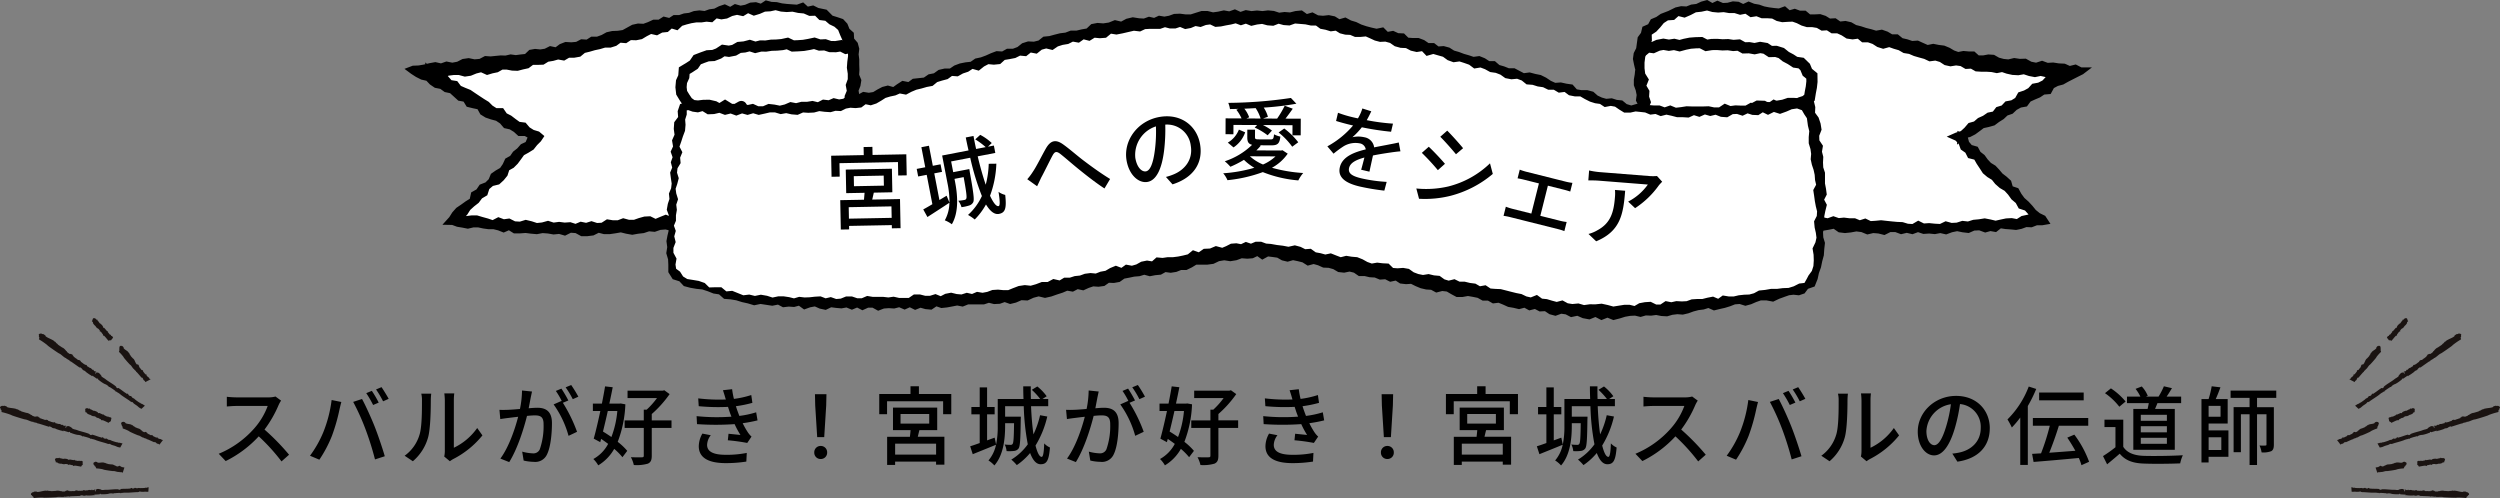 <svg xmlns="http://www.w3.org/2000/svg" width="669.696" height="133.414" viewBox="0 0 669.696 133.414">
  <rect x="0" y="0" width="669.696" height="133.414" fill="#808080" stroke="none"/>
  <g id="グループ_4484" data-name="グループ 4484" transform="translate(-1825.304 417.117)">
    <path id="パス_34872" data-name="パス 34872" d="M-258.4-15.479l-1.495-1.1a6.976,6.976,0,0,1-2,.23h-8.533a24.608,24.608,0,0,1-2.507-.161v2.6c.368-.023,1.61-.138,2.507-.138h8.441a18.923,18.923,0,0,1-3.657,6.072A25.844,25.844,0,0,1-275.1-1.242L-273.24.713a30.194,30.194,0,0,0,8.855-6.624,51.619,51.619,0,0,1,6.1,6.716l2.024-1.794a61.134,61.134,0,0,0-6.578-6.739,31.481,31.481,0,0,0,3.772-6.555A7.942,7.942,0,0,1-258.4-15.479Zm24.311-2.622-1.495.621a27.661,27.661,0,0,1,1.84,3.174l1.495-.644A28.854,28.854,0,0,0-234.094-18.1Zm2.6-.989-1.472.621a25.648,25.648,0,0,1,1.886,3.174l1.495-.667C-230.023-16.79-230.9-18.216-231.495-19.09ZM-247.089-7.015a29.485,29.485,0,0,1-3.565,6.3l2.507,1.058a33.365,33.365,0,0,0,3.381-6.417,49.03,49.03,0,0,0,2.024-7.084c.115-.506.322-1.38.483-1.955l-2.6-.529A34.717,34.717,0,0,1-247.089-7.015Zm11.339-.713a78.458,78.458,0,0,1,2.507,8l2.622-.851c-.621-2.162-1.84-5.75-2.714-7.958-.92-2.323-2.438-5.658-3.381-7.383l-2.369.782A61.365,61.365,0,0,1-235.75-7.728ZM-214.7-.506l1.518,1.265a7.148,7.148,0,0,1,.874-.575,24.2,24.2,0,0,0,7.843-6.348l-1.4-1.978a16.181,16.181,0,0,1-6.256,5.29V-15.571a13.854,13.854,0,0,1,.115-1.84h-2.668a16.857,16.857,0,0,1,.138,1.84V-1.955A6.634,6.634,0,0,1-214.7-.506Zm-10.6-.207L-223.1.759a12.922,12.922,0,0,0,4.094-6.44c.621-2.3.713-7.2.713-9.821a17.218,17.218,0,0,1,.115-1.84h-2.668a7.168,7.168,0,0,1,.184,1.863c0,2.645,0,7.13-.667,9.177A10.646,10.646,0,0,1-225.308-.713Zm34.132-17.2-2.691-.276a25.822,25.822,0,0,1-.552,4.945c-1.288.115-2.53.207-3.266.23-.782.023-1.472.046-2.231,0l.23,2.484c.621-.115,1.7-.253,2.277-.322.529-.069,1.472-.184,2.507-.3-.805,3.128-2.461,8.1-4.761,11.2l2.369.943c2.277-3.68,3.91-8.993,4.761-12.374.851-.092,1.61-.138,2.093-.138,1.449,0,2.346.345,2.346,2.323a18.957,18.957,0,0,1-1.012,6.762,1.848,1.848,0,0,1-1.886,1.081,12.147,12.147,0,0,1-2.829-.46l.391,2.392a12.721,12.721,0,0,0,2.737.345A3.436,3.436,0,0,0-187.151-1.1c.966-1.932,1.311-5.635,1.311-8.349,0-3.22-1.7-4.117-3.91-4.117-.529,0-1.38.046-2.323.138.207-1.081.414-2.185.552-2.9C-191.406-16.836-191.291-17.434-191.176-17.917Zm10.488-1.748-1.495.621a23.221,23.221,0,0,1,1.909,3.174l1.5-.667A35.691,35.691,0,0,0-180.688-19.665Zm-2.622.966-1.495.621a20.842,20.842,0,0,1,1.633,2.806c-.023-.046-.069-.092-.092-.138l-2.139.943a26.543,26.543,0,0,1,4,8.418l2.277-1.081a40.235,40.235,0,0,0-3.8-7.774l1.472-.621A33.692,33.692,0,0,0-183.31-18.7Zm14.973,6a25.537,25.537,0,0,1-1.587,6.969c-.736-.529-1.518-1.012-2.254-1.472.414-1.7.874-3.588,1.288-5.5Zm.9-2.024-.391.046h-2.645c.322-1.518.644-3.013.9-4.393l-2.047-.23c-.23,1.426-.529,3.013-.851,4.623h-2.415V-12.7h2c-.6,2.783-1.219,5.474-1.771,7.406l1.748.943.23-.874c.644.414,1.265.874,1.886,1.334A9.878,9.878,0,0,1-174.754.161a7.305,7.305,0,0,1,1.311,1.7,11.964,11.964,0,0,0,4.278-4.416,16.586,16.586,0,0,1,2.208,2.231l1.288-1.7a16.444,16.444,0,0,0-2.553-2.415,31.12,31.12,0,0,0,2.047-10.051Zm13.616,4.531h-5.29v-1.7a30.18,30.18,0,0,0,4.784-5.336l-1.426-1.035-.414.115h-9.43v1.978h7.889a21.111,21.111,0,0,1-2.76,3.105h-.782v2.875h-5.129v2.024h5.129V-.736c0,.322-.115.437-.483.437-.391.023-1.633.023-2.967-.023a8.053,8.053,0,0,1,.782,2.093,10.67,10.67,0,0,0,3.772-.368c.782-.368,1.035-.966,1.035-2.139V-8.165h5.29Zm14.49-5.8.069.207a46.805,46.805,0,0,1-7.406-.3l.138,2.093a54.514,54.514,0,0,0,7.843.184c.161.483.322,1.012.529,1.61.115.322.253.667.391,1.012a53.747,53.747,0,0,1-9.338-.138l.115,2.139a73.42,73.42,0,0,0,10.074,0,23.712,23.712,0,0,0,1.564,2.9c-.713-.069-2.093-.207-3.2-.322l-.184,1.748a50.782,50.782,0,0,1,5.2.713l1.15-1.7a6,6,0,0,1-.943-1.081,21.641,21.641,0,0,1-1.426-2.507,37.457,37.457,0,0,0,3.979-.759l-.368-2.162a25.324,25.324,0,0,1-4.508.966c-.161-.437-.322-.851-.46-1.242-.161-.414-.3-.874-.46-1.357a31.81,31.81,0,0,0,4.416-.9l-.3-2.093a25.277,25.277,0,0,1-4.646,1.035,21.416,21.416,0,0,1-.483-2.6l-2.461.276C-139.771-17.5-139.541-16.721-139.334-15.985ZM-143.29-6.21l-2.254-.437a6.958,6.958,0,0,0-.966,3.45c.046,3.105,2.714,4.462,7.268,4.462a36.312,36.312,0,0,0,5.474-.414l.115-2.323a27.169,27.169,0,0,1-5.612.506c-3.358,0-5.014-.851-5.014-2.668A4.416,4.416,0,0,1-143.29-6.21Zm28.5.506h1.886l.529-8.464.069-3.036h-3.082l.069,3.036Zm.943,5.865a1.686,1.686,0,0,0,1.725-1.748,1.686,1.686,0,0,0-1.725-1.748,1.686,1.686,0,0,0-1.725,1.748A1.686,1.686,0,0,0-113.85.161Zm30.912-1.173H-93.909V-3.956h10.971ZM-92.46-11.891h7.682v2.576H-92.46Zm9.821,4.324v-6.049H-94.484v6.049h4.715c-.046.575-.115,1.2-.184,1.771h-6.1V1.748h2.139v-.9h10.971v.828h2.231V-5.8h-7.13c.138-.552.276-1.173.437-1.771Zm-4.9-9.683v-2.07h-2.254v2.07h-8.372v5.405h2.093V-15.3h15.019v3.45h2.185V-17.25Zm32.453,5.681A23.594,23.594,0,0,1-56.856-6.44c-.3-2.139-.529-4.715-.644-7.544h4.6v-1.932h-1.541l1.127-.736a13.2,13.2,0,0,0-2.507-2.622l-1.472.9a18.246,18.246,0,0,1,2.254,2.461h-2.507c-.023-1.127-.046-2.254-.023-3.4h-2.024c0,1.127.023,2.277.069,3.4h-6.9v7.245A23.567,23.567,0,0,1-66.861-3.7l-.391-1.863-2.024.736V-11.8h2.024v-1.978h-2.024v-5.244h-1.978v5.244h-2.231V-11.8h2.231v7.682c-.943.345-1.817.644-2.553.874l.69,2.116c1.817-.736,4.071-1.633,6.233-2.53A9.443,9.443,0,0,1-68.908.552a7.3,7.3,0,0,1,1.587,1.334C-64.86-.92-64.446-5.359-64.446-8.648V-9.43h2.392c-.046,3.818-.138,5.2-.368,5.52a.56.56,0,0,1-.552.276,12.121,12.121,0,0,1-1.587-.092,4.881,4.881,0,0,1,.506,1.771,10.78,10.78,0,0,0,2-.046,1.676,1.676,0,0,0,1.219-.667c.414-.6.506-2.553.575-7.751.023-.23.023-.759.023-.759h-4.209v-2.806h4.991A63.548,63.548,0,0,0-58.374-3.772,15.005,15.005,0,0,1-62.79.322a11.121,11.121,0,0,1,1.472,1.472,17.049,17.049,0,0,0,3.565-3.243c.713,1.886,1.61,3.013,2.829,3.013,1.633,0,2.208-1.012,2.484-4.485a4.912,4.912,0,0,1-1.541-1.1c-.069,2.507-.3,3.611-.667,3.611-.621,0-1.173-1.127-1.656-3.036a26.094,26.094,0,0,0,3.151-7.774Zm15.709-6.348-2.691-.276a25.822,25.822,0,0,1-.552,4.945c-1.288.115-2.53.207-3.266.23-.782.023-1.472.046-2.231,0l.23,2.484c.621-.115,1.7-.253,2.277-.322.529-.069,1.472-.184,2.507-.3-.805,3.128-2.461,8.1-4.761,11.2l2.369.943c2.277-3.68,3.91-8.993,4.761-12.374.851-.092,1.61-.138,2.093-.138,1.449,0,2.346.345,2.346,2.323a18.957,18.957,0,0,1-1.012,6.762,1.848,1.848,0,0,1-1.886,1.081,12.147,12.147,0,0,1-2.829-.46L-41.63.575A12.721,12.721,0,0,0-38.893.92,3.436,3.436,0,0,0-35.351-1.1c.966-1.932,1.311-5.635,1.311-8.349,0-3.22-1.7-4.117-3.91-4.117-.529,0-1.38.046-2.323.138.207-1.081.414-2.185.552-2.9C-39.606-16.836-39.491-17.434-39.376-17.917Zm10.488-1.748-1.5.621a23.221,23.221,0,0,1,1.909,3.174l1.5-.667A35.69,35.69,0,0,0-28.888-19.665Zm-2.622.966L-33-18.078a20.841,20.841,0,0,1,1.633,2.806c-.023-.046-.069-.092-.092-.138l-2.139.943a26.543,26.543,0,0,1,4,8.418l2.277-1.081a40.235,40.235,0,0,0-3.8-7.774l1.472-.621A33.693,33.693,0,0,0-31.51-18.7Zm14.973,6a25.537,25.537,0,0,1-1.587,6.969c-.736-.529-1.518-1.012-2.254-1.472.414-1.7.874-3.588,1.288-5.5Zm.9-2.024-.391.046h-2.645c.322-1.518.644-3.013.9-4.393l-2.047-.23c-.23,1.426-.529,3.013-.851,4.623h-2.415V-12.7h2c-.6,2.783-1.219,5.474-1.771,7.406l1.748.943.23-.874c.644.414,1.265.874,1.886,1.334A9.878,9.878,0,0,1-22.954.161a7.3,7.3,0,0,1,1.311,1.7,11.964,11.964,0,0,0,4.278-4.416A16.586,16.586,0,0,1-15.157-.322l1.288-1.7a16.443,16.443,0,0,0-2.553-2.415A31.12,31.12,0,0,0-14.375-14.49Zm13.616,4.531h-5.29v-1.7A30.18,30.18,0,0,0-2.53-17.227l-1.426-1.035-.414.115H-13.8v1.978h7.889a21.111,21.111,0,0,1-2.76,3.105h-.782v2.875h-5.129v2.024h5.129V-.736c0,.322-.115.437-.483.437-.391.023-1.633.023-2.967-.023a8.053,8.053,0,0,1,.782,2.093A10.67,10.67,0,0,0-8.349,1.4c.782-.368,1.035-.966,1.035-2.139V-8.165h5.29Zm14.49-5.8.069.207a46.805,46.805,0,0,1-7.406-.3l.138,2.093a54.515,54.515,0,0,0,7.843.184c.161.483.322,1.012.529,1.61.115.322.253.667.391,1.012a53.747,53.747,0,0,1-9.338-.138l.115,2.139a73.42,73.42,0,0,0,10.074,0,23.712,23.712,0,0,0,1.564,2.9c-.713-.069-2.093-.207-3.2-.322l-.184,1.748a50.782,50.782,0,0,1,5.2.713l1.15-1.7a6,6,0,0,1-.943-1.081A21.641,21.641,0,0,1,17.043-9.43a37.457,37.457,0,0,0,3.979-.759l-.368-2.162a25.324,25.324,0,0,1-4.508.966c-.161-.437-.322-.851-.46-1.242-.161-.414-.3-.874-.46-1.357a31.809,31.809,0,0,0,4.416-.9l-.3-2.093A25.277,25.277,0,0,1,14.7-15.939a21.414,21.414,0,0,1-.483-2.6l-2.461.276C12.029-17.5,12.259-16.721,12.466-15.985ZM8.51-6.21,6.256-6.647A6.958,6.958,0,0,0,5.29-3.2C5.336-.092,8,1.265,12.558,1.265A36.312,36.312,0,0,0,18.032.851l.115-2.323a27.17,27.17,0,0,1-5.612.506c-3.358,0-5.014-.851-5.014-2.668A4.416,4.416,0,0,1,8.51-6.21Zm28.5.506h1.886l.529-8.464.069-3.036H36.409l.069,3.036ZM37.95.161a1.686,1.686,0,0,0,1.725-1.748A1.686,1.686,0,0,0,37.95-3.335a1.686,1.686,0,0,0-1.725,1.748A1.686,1.686,0,0,0,37.95.161ZM68.862-1.012H57.891V-3.956H68.862ZM59.34-11.891h7.682v2.576H59.34Zm9.821,4.324v-6.049H57.316v6.049h4.715c-.046.575-.115,1.2-.184,1.771h-6.1V1.748h2.139v-.9H68.862v.828h2.231V-5.8h-7.13c.138-.552.276-1.173.437-1.771Zm-4.9-9.683v-2.07H62.008v2.07H53.636v5.405h2.093V-15.3H70.748v3.45h2.185V-17.25Zm32.453,5.681A23.594,23.594,0,0,1,94.944-6.44c-.3-2.139-.529-4.715-.644-7.544h4.6v-1.932H97.359l1.127-.736a13.2,13.2,0,0,0-2.507-2.622l-1.472.9a18.246,18.246,0,0,1,2.254,2.461H94.254c-.023-1.127-.046-2.254-.023-3.4H92.207c0,1.127.023,2.277.069,3.4h-6.9v7.245A23.567,23.567,0,0,1,84.939-3.7l-.391-1.863-2.024.736V-11.8h2.024v-1.978H82.524v-5.244H80.546v5.244H78.315V-11.8h2.231v7.682c-.943.345-1.817.644-2.553.874l.69,2.116c1.817-.736,4.071-1.633,6.233-2.53A9.443,9.443,0,0,1,82.892.552a7.3,7.3,0,0,1,1.587,1.334C86.94-.92,87.354-5.359,87.354-8.648V-9.43h2.392c-.046,3.818-.138,5.2-.368,5.52a.56.56,0,0,1-.552.276,12.121,12.121,0,0,1-1.587-.092,4.881,4.881,0,0,1,.506,1.771,10.78,10.78,0,0,0,2-.046,1.676,1.676,0,0,0,1.219-.667c.414-.6.506-2.553.575-7.751.023-.23.023-.759.023-.759H87.354v-2.806h4.991A63.548,63.548,0,0,0,93.426-3.772,15.005,15.005,0,0,1,89.01.322a11.121,11.121,0,0,1,1.472,1.472,17.049,17.049,0,0,0,3.565-3.243c.713,1.886,1.61,3.013,2.829,3.013,1.633,0,2.208-1.012,2.484-4.485a4.912,4.912,0,0,1-1.541-1.1c-.069,2.507-.3,3.611-.667,3.611-.621,0-1.173-1.127-1.656-3.036a26.094,26.094,0,0,0,3.151-7.774Zm24.38-3.91-1.5-1.1a6.976,6.976,0,0,1-2,.23h-8.533a24.608,24.608,0,0,1-2.507-.161v2.6c.368-.023,1.61-.138,2.507-.138h8.441a18.923,18.923,0,0,1-3.657,6.072A25.844,25.844,0,0,1,104.4-1.242L106.26.713a30.193,30.193,0,0,0,8.855-6.624,51.617,51.617,0,0,1,6.1,6.716l2.024-1.794a61.133,61.133,0,0,0-6.578-6.739,31.481,31.481,0,0,0,3.772-6.555A7.938,7.938,0,0,1,121.1-15.479ZM145.406-18.1l-1.495.621a27.661,27.661,0,0,1,1.84,3.174l1.5-.644A28.857,28.857,0,0,0,145.406-18.1Zm2.6-.989-1.472.621a25.646,25.646,0,0,1,1.886,3.174l1.5-.667C149.477-16.79,148.6-18.216,148-19.09ZM132.411-7.015a29.485,29.485,0,0,1-3.565,6.3L131.353.345a33.365,33.365,0,0,0,3.381-6.417,49.03,49.03,0,0,0,2.024-7.084c.115-.506.322-1.38.483-1.955l-2.6-.529A34.717,34.717,0,0,1,132.411-7.015Zm11.339-.713a78.462,78.462,0,0,1,2.507,8l2.622-.851c-.621-2.162-1.84-5.75-2.714-7.958-.92-2.323-2.438-5.658-3.381-7.383l-2.369.782A61.365,61.365,0,0,1,143.75-7.728ZM164.8-.506,166.313.759a7.148,7.148,0,0,1,.874-.575,24.2,24.2,0,0,0,7.843-6.348l-1.4-1.978a16.181,16.181,0,0,1-6.256,5.29V-15.571a13.854,13.854,0,0,1,.115-1.84h-2.668a16.857,16.857,0,0,1,.138,1.84V-1.955A6.634,6.634,0,0,1,164.8-.506Zm-10.6-.207L156.4.759a12.922,12.922,0,0,0,4.094-6.44c.621-2.3.713-7.2.713-9.821a17.218,17.218,0,0,1,.115-1.84h-2.668a7.168,7.168,0,0,1,.184,1.863c0,2.645,0,7.13-.667,9.177A10.646,10.646,0,0,1,154.192-.713Zm45.126-7.36c0-4.807-3.5-8.671-9.016-8.671-5.773,0-10.281,4.416-10.281,9.568,0,3.841,2.093,6.371,4.37,6.371s4.186-2.6,5.566-7.291a45.8,45.8,0,0,0,1.38-6.463A6.115,6.115,0,0,1,196.9-8.142c0,3.7-2.622,5.865-5.566,6.532a14.215,14.215,0,0,1-2.047.322L190.647.874C196.236.069,199.318-3.243,199.318-8.073Zm-16.974.667a7.688,7.688,0,0,1,6.555-7.107,36.618,36.618,0,0,1-1.265,5.934c-1.058,3.542-2.139,5.037-3.174,5.037C183.471-3.542,182.344-4.761,182.344-7.406ZM224.48-17.641H212.543v2.093H224.48Zm-14.72-1.61a24.746,24.746,0,0,1-5.7,8.809,20.294,20.294,0,0,1,1.173,2.162,26.9,26.9,0,0,0,2.254-2.668v12.7h2.024V-14.03a36.681,36.681,0,0,0,2.254-4.577ZM225.929.9a28.222,28.222,0,0,0-3.956-7.268l-1.886.805c.736,1.081,1.495,2.323,2.162,3.519-2.392.184-4.83.368-6.992.529.874-2.116,1.84-4.853,2.576-7.245H225.7v-2.07H210.864v2.07H215.4a59.477,59.477,0,0,1-2.346,7.406c-.874.046-1.679.092-2.392.138l.391,2.162C214.268.69,218.822.3,223.169-.115a12.686,12.686,0,0,1,.713,1.932Zm20.838-10.971h-6.992v-1.61h6.992Zm0,3.082h-6.992V-8.625h6.992Zm0,3.082h-6.992V-5.52h6.992Zm-8.993-9.338V-2.3h11.109V-13.248h-5.29c.207-.483.437-1.012.644-1.564h6.348V-16.56H246.7c.437-.644.943-1.449,1.426-2.254l-2.162-.506a19.7,19.7,0,0,1-1.426,2.76h-3.4l.506-.207a8.088,8.088,0,0,0-1.61-2.507l-1.656.644a11,11,0,0,1,1.288,2.07h-3.588v1.748h5.842c-.092.506-.207,1.058-.322,1.564Zm-2.07-2a18.061,18.061,0,0,0-3.933-3.519l-1.587,1.288a17.28,17.28,0,0,1,3.841,3.634Zm-.621,4.876h-5.037V-8.4h2.944V-2.99a34.67,34.67,0,0,1-3.335,2.369l1.1,2.208c1.2-.989,2.3-1.909,3.381-2.852,1.449,1.771,3.427,2.53,6.348,2.645,2.622.115,7.245.069,9.844-.046a9.743,9.743,0,0,1,.713-2.185c-2.875.184-7.981.253-10.534.161-2.53-.092-4.416-.828-5.428-2.415Zm26.266,4.715v3.4h-3.4v-3.4Zm-.207-5.5h-3.2v-2.921h3.2Zm-3.2,1.817h5.106v-6.555h-3.2c.437-.943.874-2.093,1.265-3.151l-2.346-.276a25.487,25.487,0,0,1-.828,3.427h-1.909V1.081h1.909V-.437h5.313V-7.5h-5.313Zm18.124-6.877V-18.17H263.833v1.955h5.083v2.484h-4.278V-1.656h1.955V-11.822h2.323V1.771h2V-11.822h2.53v8.073c0,.23-.069.3-.3.3-.207.023-.851.023-1.564,0a6.76,6.76,0,0,1,.552,1.84,5.974,5.974,0,0,0,2.576-.322c.575-.322.713-.9.713-1.794v-10h-4.508v-2.484Z" transform="translate(2159 -294.32)"/>
    <g id="グループ_4481" data-name="グループ 4481" transform="translate(1825.304 -331.9)">
      <path id="パス_1575" data-name="パス 1575" d="M936.177,330.354a.254.254,0,0,0-.21-.012c-.027-.012-.057-.016-.08-.03a1.357,1.357,0,0,0-.2-.045.084.084,0,0,0-.018,0c-.076-.015-.153-.027-.23-.036,0-.034,0-.11-.015-.121-.04-.027-.1-.005-.153-.021-.163-.068-.138-.189-.319-.179-.093.03-.183.051-.267.083s-.062.181-.266.092a.465.465,0,0,0-.181-.032.116.116,0,0,0-.038-.008,1.62,1.62,0,0,1-.228-.077c-.045-.052-.068-.109-.174-.113a.45.45,0,0,0-.095-.02,2.084,2.084,0,0,0-.75-.3,1.351,1.351,0,0,0-.258.008c-.315-.057-.613-.059-.9-.136-.076-.014-.1-.067-.156-.091s-.154,0-.224-.03c-.246-.094-.426-.285-.535-.146-.024.036-.1-.086-.084-.082-.66-.126-1.19.13-1.709-.014-.073,0-.062-.045-.083-.077-.142-.142-.354-.1-.534-.151-.077.006-.059.084-.119.115-.122.049-.273-.031-.258.084.006.07-.036.019-.057.052a.548.548,0,0,0-.051.439c.04.149.146.131.187.217s.031.093.1.141c.028.024,0,.115.027.134.059.051.206.028.181.156.011,0,.036.006.055.007.065.151.124.294.192.443.112.01.229.023.35.029a9.808,9.808,0,0,1,1.4.217c.119.032.242.1.381.13.714.139,1.5.257,2.2.341.2.024.307-.013.5.014.359.058,1.135.348,1.248.193.029-.03.11.08.091.082.159.021.343.005.5.018l.065.006.005,0a.5.5,0,0,1,.146.028c.023.012.111.083.089.079a.2.2,0,0,0,.13-.015c.139-.445.28-.89.436-1.336Z" transform="translate(-902.939 -290.352)" fill="#1a1311"/>
      <path id="パス_1576" data-name="パス 1576" d="M923.995,318.061c-.075-.064-.05.06-.067.093-.144-.1-.263-.192-.416-.306a1.517,1.517,0,0,1-.339-.024.738.738,0,0,0-.34-.138c-.219-.012-.041-.243-.257-.253a.1.1,0,0,0-.067-.029s0,0-.006-.009v0c-.068,0-.086.089-.147.077-.04-.012-.091-.049-.135-.063a1.9,1.9,0,0,1-.245-.09,2.387,2.387,0,0,0-.5-.236c-.082-.117-.117-.25-.337-.291-.137-.092-.132.048-.208.043a.255.255,0,0,1-.114-.012.3.3,0,0,0-.07-.059c-.021,0-.038,0-.053,0a.72.72,0,0,1-.108-.08.239.239,0,0,0-.2-.064c-.022-.018-.049-.035-.07-.053a1.439,1.439,0,0,0-.183-.093l-.017-.01c-.067-.033-.139-.063-.214-.093.008-.033.032-.106.016-.122-.032-.036-.094-.03-.137-.059-.145-.106-.086-.217-.263-.254-.1,0-.191,0-.28.011s-.112.158-.281.015a.606.606,0,0,0-.166-.073.235.235,0,0,0-.036-.021,1.086,1.086,0,0,1-.2-.132c-.029-.058-.039-.119-.139-.149a.472.472,0,0,0-.088-.049,2.109,2.109,0,0,0-.643-.479,1.438,1.438,0,0,0-.252-.054c-.289-.138-.578-.219-.837-.367-.067-.036-.075-.088-.13-.128s-.148-.044-.208-.091c-.213-.152-.335-.385-.474-.277-.038.028-.081-.11-.066-.1-.6-.293-1.182-.186-1.641-.452-.076-.016-.051-.062-.063-.1-.1-.173-.317-.192-.478-.284-.078-.016-.081.066-.146.078-.128.017-.252-.1-.269.012-.01.073-.04.008-.069.038a.553.553,0,0,0-.166.411c0,.154.11.165.125.26s.006.095.062.163c.021.031-.027.109-.008.137.041.066.194.08.13.2a.181.181,0,0,1,.052.022c.027.161.046.318.072.477.106.036.217.08.333.119a9.955,9.955,0,0,1,1.292.573c.106.062.208.157.333.22.657.316,1.386.639,2.038.9.19.074.306.066.479.143.333.149,1.008.628,1.156.51.038-.025.087.106.065.1.154.056.336.093.486.144l.061.027.006-.006a.459.459,0,0,1,.132.067c.018.016.087.108.066.1.1.049.145,0,.21.023.473.2.913.4,1.36.6a.33.33,0,0,0,.135.063c.063.028.13.063.2.093.2.138.093-.2.344.016.281.089.285.327.6.4.088.016.171.027.256.037a2.11,2.11,0,0,0,.286.2h0c.3-.4.609-.8.926-1.205A.125.125,0,0,0,923.995,318.061Z" transform="translate(-880.432 -285.45)" fill="#1a1311"/>
      <path id="パス_1577" data-name="パス 1577" d="M949.857,338.81c-.13.017-.214.076-.294.075s-.076.063-.1.063c-.087.023-.122-.046-.2-.047-.113,0-.151.056-.293.073-.343.034-.726.042-1.105.048a3.27,3.27,0,0,1-.5-.042c-.214.008-.339.094-.5.084-.222-.014-.391-.147-.607-.1a.544.544,0,0,1-.5.146c-.305.064-.132-.215-.51-.1-.122-.028-.05.11-.093.13a1.558,1.558,0,0,1-.3.009c-.542.077-1.5.025-2.1.094-.39-.04-.154.282-.592.217-.2.042-.193-.1-.306-.115-.71-.08-2.168.112-2.9.126a5.959,5.959,0,0,0-1,.045c-.132.029-.278,0-.4.018-.2.039-.39-.257-.5-.156a1.5,1.5,0,0,0-.9-.1,2.058,2.058,0,0,0-.3.209c-.045.027-.023.409-.08.429-.088.034-.289-.34-.121-.362.077-.016.112-.054.1-.129-.419-.052-.381.145-.693.152-.159,0-.086-.154-.306-.11-.112-.023-.075.074-.091.113-.22-.019-.39-.051-.613-.081a4.082,4.082,0,0,1-.5.132,1.529,1.529,0,0,0-.495.036c-.322.091-.09-.2-.4-.106a.2.2,0,0,0-.095.008.016.016,0,0,0-.016,0h0c-.09.028-.1.117-.189.137-.058,0-.138-.006-.194,0-.108.017-.232.025-.362.037a4.705,4.705,0,0,0-.742.01.548.548,0,0,0-.508-.1c-.2-.019-.187.106-.3.139a.471.471,0,0,1-.155.036c-.034-.006-.056-.016-.1-.029-.032.014-.055.025-.073.031a1.212,1.212,0,0,1-.164-.02.524.524,0,0,0-.291.034.352.352,0,0,1-.106-.014,1.71,1.71,0,0,0-.267.005c-.01,0-.02,0-.023,0-.1,0-.211,0-.314.013-.011-.032.02-.115,0-.116a1.585,1.585,0,0,0-.2.012c-.214-.027-.145-.155-.4-.11-.141.051-.27.089-.4.143-.111.049-.136.2-.389.143a1.014,1.014,0,0,0-.251.014.513.513,0,0,1-.051,0,2.9,2.9,0,0,1-.293-.025.189.189,0,0,0-.212-.073c-.047-.008-.093,0-.138,0a3.18,3.18,0,0,0-.966-.131,3.4,3.4,0,0,0-.372.07c-.422.007-.838.067-1.231.057-.1,0-.119-.05-.2-.056-.1-.01-.206.02-.3.009-.315-.035-.519-.187-.707-.027-.05.044-.123-.058-.1-.06-.894.023-1.7.379-2.389.353-.1.025-.067-.033-.1-.062-.151-.11-.469-.016-.708-.03-.111.021-.1.1-.193.134-.187.082-.388.038-.4.144-.006.071-.062.03-.1.063a.548.548,0,0,0-.18.455c.026.129.173.094.208.179s.023.08.108.116c.034.018-.03.108,0,.126.065.038.289-.014.2.117.03-.005.055,0,.082-.01.053.137.1.269.159.4.157-.013.313-.034.48-.048.608-.048,1.267-.1,1.9-.084.165.011.318.045.509.043.966-.017,2.033-.064,3-.13.276-.021.43-.081.7-.1.484-.017,1.5.108,1.7-.074.051-.037.13.058.106.06.226-.022.488-.071.708-.094h.085v-.01a.834.834,0,0,1,.2,0c.029,0,.139.055.1.059.145,0,.212-.073.3-.08.7-.039,1.345-.057,2-.089a.627.627,0,0,0,.2-.008l0,0c.1-.008.2-.005.3-.009.308.027.111-.228.494-.154.412-.044.445.166.908.086.117-.02.243-.056.37-.089a2.7,2.7,0,0,0,.419.057c.42,0,.922-.024,1.2-.052.3-.031.28-.1.4-.016a.974.974,0,0,0,.2-.008h0c-.022-.061-.038-.115-.061-.169.428-.024.851-.038,1.253-.077.331.063.071-.214.394-.14.123-.038.064.1.1.119a1.96,1.96,0,0,0,.3-.011,9,9,0,0,0,1.5-.067c.268-.038.445-.137.692-.154a1.945,1.945,0,0,1,.9.083c-.091-.2.32-.13.391-.139a10.31,10.31,0,0,1,1.508-.068c.07.031-.032.131.106.12-.036,0,.069-.123.093-.13a2.878,2.878,0,0,1,.3-.008,4.37,4.37,0,0,1,1.1-.052c1.1,0,2.414-.182,3.1-.137-.011-.08.122-.036.2-.071.1-.036.114-.09.195-.132a3.315,3.315,0,0,0,1.408.066c.235,0,.46.037.7.028a1.631,1.631,0,0,0,.241-.03c.013-.391.048-.784.077-1.183C949.973,338.8,949.912,338.8,949.857,338.81Z" transform="translate(-910.188 -293.485)" fill="#1a1311"/>
      <path id="パス_1578" data-name="パス 1578" d="M960.78,316.892c-.14-.034-.246-.008-.327-.035s-.1.037-.126.028c-.093-.008-.1-.093-.182-.117-.115-.041-.168,0-.32-.035-.352-.09-.739-.223-1.119-.351a3.6,3.6,0,0,1-.493-.223c-.214-.071-.373-.03-.528-.094-.214-.091-.335-.289-.569-.318a.578.578,0,0,1-.549-.034c-.324-.05-.052-.259-.472-.286-.107-.072-.091.089-.138.1a1.442,1.442,0,0,1-.3-.1c-.571-.12-1.506-.516-2.133-.666-.379-.178-.261.228-.676,0-.216-.025-.154-.171-.265-.224-.683-.335-2.209-.669-2.945-.922a6.661,6.661,0,0,0-1.017-.318c-.142-.016-.28-.1-.411-.128-.215-.037-.3-.4-.448-.34a1.623,1.623,0,0,0-.87-.425,2.9,2.9,0,0,0-.37.1c-.056.01-.174.4-.239.4-.1,0-.165-.444.013-.4.086.01.137-.013.149-.1-.407-.2-.441.008-.753-.1-.161-.056-.031-.188-.266-.224-.1-.063-.1.048-.132.081-.212-.1-.368-.193-.586-.3a4.6,4.6,0,0,1-.543-.048,1.631,1.631,0,0,0-.508-.142c-.353-.026-.017-.235-.367-.252a.191.191,0,0,0-.1-.028c0-.008,0-.008-.012-.01v0c-.1-.007-.145.079-.241.06-.059-.009-.137-.051-.2-.062-.113-.023-.242-.057-.375-.1a4.373,4.373,0,0,0-.744-.253.558.558,0,0,0-.473-.283c-.195-.1-.223.034-.342.025a.715.715,0,0,1-.176-.019c-.031-.019-.052-.035-.093-.064l-.091,0c-.072-.032-.121-.066-.154-.079a.53.53,0,0,0-.3-.073.343.343,0,0,1-.1-.053,2.651,2.651,0,0,0-.274-.095c-.006,0-.016-.006-.025-.012-.1-.032-.208-.071-.321-.1,0-.031.066-.1.041-.112a1.017,1.017,0,0,0-.2-.06c-.206-.108-.09-.211-.366-.262-.155,0-.3-.008-.446,0-.128.007-.214.151-.446,0a.988.988,0,0,0-.258-.078c-.012-.008-.028-.012-.045-.022a1.866,1.866,0,0,1-.285-.137c-.031-.057-.035-.115-.187-.147-.045-.019-.09-.031-.136-.048a3.15,3.15,0,0,0-.918-.486c-.084-.018-.228-.046-.4-.066-.427-.145-.867-.233-1.253-.388-.106-.037-.1-.091-.181-.129-.1-.04-.219-.05-.312-.1-.3-.149-.447-.376-.688-.283-.068.026-.1-.106-.084-.1-.9-.3-1.844-.236-2.521-.515-.11-.008-.055-.052-.078-.091-.113-.172-.463-.193-.694-.29-.125-.02-.146.06-.244.066-.219.014-.4-.107-.447,0-.03.068-.071.008-.117.032a.56.56,0,0,0-.352.387c-.025.137.137.158.143.253s-.01.085.061.156c.032.032-.062.1-.039.13.051.057.292.086.161.186a.535.535,0,0,1,.083.024c.007.152,0,.3.013.456.163.046.326.084.5.126a18.572,18.572,0,0,1,1.93.61c.165.064.307.156.493.224.977.335,2.059.672,3.052.953.279.08.462.076.73.156.49.156,1.456.647,1.733.54.06-.023.1.1.084.1.225.065.507.112.741.166l.086.027s0,0,0-.01a.888.888,0,0,1,.205.075c.027.014.114.107.077.1.149.051.24.006.331.032.718.214,1.372.429,2.032.637a.917.917,0,0,0,.2.063h0c.1.032.2.064.3.1.3.142.194-.185.554.029.427.1.382.326.877.415.123.019.264.031.4.043a2.763,2.763,0,0,0,.4.209c.42.152.938.311,1.226.385.309.075.313,0,.4.128a1.163,1.163,0,0,0,.2.064h0c0-.069,0-.125,0-.191.437.13.868.271,1.279.38.311.182.153-.19.451,0,.135.006.025.127.056.155a1.894,1.894,0,0,0,.309.1,9.31,9.31,0,0,0,1.528.475c.281.062.5.024.749.1a2.111,2.111,0,0,1,.876.408c-.017-.226.368-.013.444,0a11.367,11.367,0,0,1,1.528.475c.061.058-.075.121.064.163-.034-.01.116-.1.141-.1a2.155,2.155,0,0,1,.3.1,4.522,4.522,0,0,1,1.121.348c1.1.4,2.483.694,3.155.983.017-.082.134.008.226,0,.115-.008.145-.049.241-.061.287.322.889.389,1.388.572.23.082.442.2.69.284.2.069.458.1.689.158.2-.364.406-.734.621-1.1C961.25,317.021,960.995,316.948,960.78,316.892Z" transform="translate(-928.653 -283.495)" fill="#1a1311"/>
      <path id="パス_1579" data-name="パス 1579" d="M947.782,297.686c-.125-.074-.234-.082-.3-.132s-.1.005-.129-.011c-.083-.036-.069-.122-.134-.171-.1-.071-.165-.046-.3-.127-.31-.189-.636-.434-.962-.672a3.152,3.152,0,0,1-.4-.359c-.182-.13-.347-.139-.476-.25-.172-.152-.231-.375-.446-.471a.583.583,0,0,1-.514-.2c-.3-.146.029-.265-.365-.417-.084-.1-.115.059-.162.051a1.606,1.606,0,0,1-.259-.186c-.507-.285-1.283-.947-1.836-1.279-.307-.285-.315.14-.647-.2-.2-.09-.091-.206-.181-.292-.553-.527-1.909-1.3-2.533-1.765a6.524,6.524,0,0,0-.876-.611c-.13-.058-.233-.179-.351-.24-.2-.1-.167-.474-.326-.462a1.615,1.615,0,0,0-.705-.666,2.577,2.577,0,0,0-.377-.015c-.06,0-.29.332-.354.31-.094-.023-.023-.472.134-.377.078.034.135.027.17-.048-.326-.319-.424-.127-.688-.321-.137-.1.028-.188-.184-.293-.081-.09-.116.015-.154.038-.174-.154-.294-.294-.469-.464a4.466,4.466,0,0,1-.505-.208,1.475,1.475,0,0,0-.438-.287c-.331-.132.054-.227-.276-.351a.2.2,0,0,0-.081-.055.013.013,0,0,0-.01-.012h0c-.095-.04-.162.032-.246-.016-.053-.028-.113-.09-.171-.117-.1-.053-.211-.128-.328-.206a4.915,4.915,0,0,0-.634-.466.578.578,0,0,0-.364-.412c-.161-.149-.227-.035-.339-.08a.639.639,0,0,1-.16-.068l-.07-.089c-.036-.008-.063-.018-.085-.023-.058-.052-.1-.1-.124-.124a.592.592,0,0,0-.265-.161.323.323,0,0,1-.08-.079,2.785,2.785,0,0,0-.228-.172c-.007-.006-.016-.01-.021-.016-.088-.06-.18-.132-.277-.193.012-.029.1-.077.075-.1-.034-.044-.129-.08-.178-.121-.165-.163-.023-.227-.272-.354-.145-.048-.28-.1-.426-.135-.124-.034-.246.078-.425-.131a1.091,1.091,0,0,0-.218-.15.444.444,0,0,0-.041-.036,2.819,2.819,0,0,1-.234-.215c-.009-.067,0-.121-.132-.2-.035-.028-.073-.058-.113-.086a3.135,3.135,0,0,0-.728-.737,3.606,3.606,0,0,0-.364-.185c-.361-.267-.75-.485-1.076-.742-.092-.073-.07-.121-.136-.182s-.189-.115-.264-.188c-.241-.226-.315-.49-.573-.475-.072,0-.071-.131-.052-.121-.771-.556-1.687-.777-2.246-1.245-.1-.043-.039-.071-.048-.115-.056-.195-.383-.32-.577-.481-.113-.06-.155.009-.252-.014-.213-.05-.353-.223-.427-.134-.049.055-.068-.016-.119-.008a.579.579,0,0,0-.452.265c-.066.128.083.193.06.287s-.034.078.008.168c.023.036-.088.073-.075.109.034.071.255.173.1.228a.431.431,0,0,1,.072.047c-.042.145-.091.289-.125.44.143.091.287.178.437.269a18.219,18.219,0,0,1,1.659,1.161c.138.109.248.241.4.362.832.612,1.762,1.26,2.623,1.825.244.162.417.215.652.37.419.3,1.2,1.059,1.489,1.036.062,0,.068.132.049.117.193.128.455.261.656.382l.074.051s0,0,.005-.008a.969.969,0,0,1,.172.129c.021.023.079.139.048.117.125.094.226.08.305.13.62.42,1.176.816,1.743,1.214a.754.754,0,0,0,.174.125h.005c.09.061.172.123.26.185.241.226.24-.117.515.191.378.229.27.427.713.661.114.056.245.108.371.162a2.26,2.26,0,0,0,.319.318c.353.27.8.579,1.049.736.274.165.3.091.35.244a1.02,1.02,0,0,0,.173.122l.005,0c.02-.065.041-.119.057-.178.377.251.745.518,1.107.744.239.265.2-.133.427.135.125.048-.01.129.008.168a3.079,3.079,0,0,0,.265.185,9.388,9.388,0,0,0,1.314.912c.252.142.466.172.686.32a2.086,2.086,0,0,1,.711.655c.053-.223.354.095.424.133a11.672,11.672,0,0,1,1.314.916c.041.072-.114.092.01.173-.029-.02.143-.059.166-.049.088.03.176.14.259.184a4.416,4.416,0,0,1,.96.669c.935.712,2.161,1.409,2.714,1.887.044-.074.128.045.214.067.11.029.153,0,.249.016.176.394.73.639,1.151.963.2.147.363.329.57.481.179.126.409.231.613.354.3-.285.608-.576.92-.857C948.189,297.948,947.97,297.8,947.782,297.686Z" transform="translate(-909.592 -274.63)" fill="#1a1311"/>
      <path id="パス_1580" data-name="パス 1580" d="M936.467,309.174c-.038-.026,0-.062-.016-.075a1.758,1.758,0,0,0-.752-.421.161.161,0,0,0-.1,0,.693.693,0,0,0-.051-.075,2.814,2.814,0,0,1-.341-.017.2.2,0,0,1-.069-.036.133.133,0,0,0-.121-.058.072.072,0,0,1-.014-.006c-.005,0-.009,0-.02,0a.04.04,0,0,0-.025-.015c0-.017,0-.036,0-.033a1.288,1.288,0,0,0-.168-.061c-.079-.053-.108-.1-.144-.126-.088-.041-.176.008-.235-.036-.076-.059-.086-.226-.187-.23-.078.037-.15.12-.254.025l-.092.071,0-.006c-.031-.1-.18-.116-.273-.173-.052-.014-.076.036-.121.039-.1.008-.158-.064-.193,0-.023.045-.039.008-.059.021a.452.452,0,0,0-.216.239c-.032.084.037.1.028.156s-.02.054,0,.1c.01.016-.043.063-.035.08.013.035.118.05.044.114.01,0,.018.011.031.015-.018.091-.04.183-.058.281a1.84,1.84,0,0,1,.2.079,1.683,1.683,0,0,1,.237.095c.011.054.023.1.039.161a.02.02,0,0,1,0,.014c.04.025.084.047.125.071a2.027,2.027,0,0,0,.7.323c.015.006.071.047.083.039.088-.06.05,0,.16.078a2.215,2.215,0,0,0,.5.227,2.849,2.849,0,0,0,.342.022,1.65,1.65,0,0,1,.576.262c.027.02.108.029.123.06s-.079.141-.015.132c.144.1.119-.043.259-.018.276.047.535.311.825.383.089.024.118.074.064.169l.167.081c.127.155.188-.062.3,0,.576.211,1.089.49,1.613.724.022-.066.053-.125.075-.192.019.007.034.008.043.012.038,0,.082-.1.132-.081.066.022.116-.108.169-.131s.11.058.134-.078c.141-.2-.079-.206.1-.434.019-.082-.007-.138.067-.251.038-.086-.089-.091-.006-.2-.173-.049-.271-.167-.411-.19a.7.7,0,0,0-.249.04.344.344,0,0,0-.174-.177c-.026-.011-.094-.071-.126-.058s-.027.1-.091.1c-.084-.042-.169-.086-.254-.121a.124.124,0,0,0-.041-.021c-.194-.1-.388-.189-.576-.281-.033-.059-.069-.112-.1-.167-.087-.082-.115.023-.2.03-.26-.123-.539-.244-.833-.373a.034.034,0,0,0-.009,0,.108.108,0,0,0-.1-.051c-.012,0-.016-.008-.029-.007-.065-.067-.108.029-.161.057a.671.671,0,0,0-.189-.084C936.486,309.183,936.477,309.179,936.467,309.174Z" transform="translate(-910.198 -283.784)" fill="#1a1311"/>
      <path id="パス_1581" data-name="パス 1581" d="M926.173,292.434c-.038-.09-.069.035-.1.056-.091-.148-.159-.285-.252-.454a1.383,1.383,0,0,1-.293-.164.815.815,0,0,0-.252-.268c-.2-.1.066-.235-.128-.337a.117.117,0,0,0-.05-.055V291.2c-.062-.032-.116.043-.165.01-.031-.029-.06-.086-.094-.118a1.893,1.893,0,0,1-.187-.186,2.349,2.349,0,0,0-.352-.422c-.025-.139,0-.274-.181-.4-.083-.141-.138-.014-.2-.051a.25.25,0,0,1-.1-.06.33.33,0,0,0-.039-.081c-.017-.01-.036-.015-.049-.022a1.059,1.059,0,0,1-.061-.118c-.058-.1-.106-.131-.157-.143-.012-.025-.03-.052-.039-.075a1.7,1.7,0,0,0-.127-.166c-.007-.005-.011-.01-.01-.014-.051-.059-.1-.117-.156-.175.018-.027.071-.081.067-.1-.017-.048-.075-.069-.1-.114-.083-.153.017-.233-.128-.341a2.341,2.341,0,0,0-.259-.106c-.083-.022-.166.094-.263-.108a.534.534,0,0,0-.117-.134.188.188,0,0,0-.024-.035,1.343,1.343,0,0,1-.128-.207c0-.064.018-.123-.061-.191a.419.419,0,0,0-.062-.082,2.125,2.125,0,0,0-.379-.708,1.946,1.946,0,0,0-.208-.157c-.2-.245-.428-.443-.6-.682-.045-.064-.03-.112-.062-.171s-.115-.1-.151-.173c-.128-.227-.139-.49-.313-.449-.046.007-.027-.136-.016-.121-.421-.521-.993-.671-1.3-1.106-.06-.046-.018-.075-.015-.116-.016-.2-.205-.307-.312-.455-.062-.047-.1.023-.165.008-.125-.039-.187-.2-.249-.1-.04.062-.039-.007-.081,0a.558.558,0,0,0-.322.3c-.064.141.031.2,0,.287s-.034.089-.014.174c.005.038-.069.088-.067.12.012.079.148.155.037.234.014.009.025.03.038.039-.044.16-.09.312-.135.466.083.078.163.165.252.248a9.765,9.765,0,0,1,.929,1.067c.07.1.121.23.206.339.462.566.987,1.165,1.469,1.677.137.147.245.189.372.333.243.278.646.994.833.95.047,0,.036.132.018.12.116.119.264.23.378.34l.043.048h.009a.459.459,0,0,1,.091.115c.012.025.034.134.02.118.066.086.132.056.18.11.346.379.657.752.977,1.116a.329.329,0,0,0,.1.115c.05.056.1.113.149.171.121.208.167-.138.3.162.22.2.122.416.38.614a2.351,2.351,0,0,0,.216.147,2.46,2.46,0,0,0,.171.307h0c.444-.242.9-.475,1.353-.7A.139.139,0,0,0,926.173,292.434Z" transform="translate(-885.933 -276.119)" fill="#1a1311"/>
      <path id="パス_1582" data-name="パス 1582" d="M935.383,275.2c-.024-.038.023-.058.016-.078a1.738,1.738,0,0,0-.5-.7.147.147,0,0,0-.091-.041c-.005-.034-.008-.066-.015-.091a2.56,2.56,0,0,1-.3-.161.291.291,0,0,1-.049-.058.142.142,0,0,0-.086-.107s-.008-.008-.009-.01a.024.024,0,0,0-.021-.006.035.035,0,0,0-.016-.027c0-.016.016-.031.02-.027-.036-.044-.086-.085-.128-.129-.046-.079-.05-.137-.075-.171-.063-.076-.163-.067-.2-.134-.047-.085.017-.239-.075-.289-.087,0-.186.044-.239-.082-.039.01-.077.017-.113.024l.008,0c.012-.106-.117-.181-.176-.274-.041-.032-.085,0-.125-.014-.095-.034-.12-.124-.182-.078-.04.028-.036-.009-.06-.008a.445.445,0,0,0-.3.126c-.066.062-.01.106-.042.152s-.041.042-.041.089c0,.021-.063.039-.063.056,0,.04.083.1-.007.125.008.008.012.021.02.025-.053.073-.112.148-.17.233a1.627,1.627,0,0,1,.152.155,1.593,1.593,0,0,1,.172.186c-.012.053-.022.106-.029.163a.136.136,0,0,1-.006.013c.026.041.056.079.084.118a2.035,2.035,0,0,0,.495.586c.011.011.045.075.061.073.1-.016.042.019.11.137a2.253,2.253,0,0,0,.353.415c.082.077.215.1.3.165a1.7,1.7,0,0,1,.414.481c.012.032.082.073.083.106s-.132.093-.068.114c.087.154.121.012.241.094.229.158.352.506.585.693.073.058.077.117-.011.18l.116.146c.052.193.2.023.272.13.429.433.778.9,1.152,1.336.049-.047.1-.091.15-.139a.213.213,0,0,0,.037.026c.035.015.116-.055.152-.016s.15-.049.209-.048.076.1.154-.014c.212-.124.015-.221.275-.353.054-.062.054-.126.169-.2.073-.064-.041-.121.084-.188-.137-.119-.177-.267-.3-.347a.606.606,0,0,0-.245-.066.34.34,0,0,0-.082-.237c-.019-.021-.056-.106-.09-.106s-.063.078-.119.049c-.057-.075-.118-.148-.18-.216a.081.081,0,0,0-.027-.04c-.135-.174-.272-.331-.407-.5,0-.069-.012-.128-.019-.194-.044-.109-.114-.027-.193-.057-.183-.221-.385-.449-.6-.69l-.008-.005a.118.118,0,0,0-.074-.093c-.011-.005-.013-.013-.022-.021-.034-.086-.111-.017-.171-.012a.8.8,0,0,0-.136-.159A.059.059,0,0,1,935.383,275.2Z" transform="translate(-907.766 -272.74)" fill="#1a1311"/>
      <path id="パス_1583" data-name="パス 1583" d="M944.607,328.5c.082.008.165.019.248.033a1.19,1.19,0,0,0,.083.141c0,.007,0,.012,0,.016.044.014.095.022.141.034a2.028,2.028,0,0,0,.755.136c.015,0,.08.027.092.014.07-.08.046-.014.176.032a2.194,2.194,0,0,0,.536.091,2.037,2.037,0,0,0,.335-.069,1.734,1.734,0,0,1,.625.1c.031.016.11,0,.134.025s-.038.158.018.135c.168.064.1-.073.246-.086.28-.025.6.158.9.156.09,0,.134.041.108.147l.182.034c.161.115.163-.107.286-.075.607.055,1.18.194,1.746.285.008-.072.021-.137.023-.206a.125.125,0,0,0,.045,0c.036-.01.056-.113.1-.107.069,0,.088-.133.131-.17s.12.027.11-.11c.086-.233-.128-.179-.011-.447,0-.087-.043-.128,0-.259.014-.094-.11-.066-.059-.2-.18,0-.307-.092-.447-.077a.706.706,0,0,0-.227.1.36.36,0,0,0-.218-.125c-.026,0-.106-.047-.137-.025s0,.1-.06.115c-.095-.016-.189-.038-.278-.048a.064.064,0,0,0-.046-.01c-.215-.045-.424-.08-.629-.122-.047-.051-.1-.093-.143-.134-.1-.057-.1.05-.185.079-.287-.047-.58-.1-.9-.147,0,0,0,0-.008,0a.118.118,0,0,0-.116-.019c-.01,0-.017,0-.029,0-.081-.046-.1.058-.141.1a.558.558,0,0,0-.206-.033l-.029,0c-.043-.012-.019-.059-.034-.071a1.832,1.832,0,0,0-.837-.215.19.19,0,0,0-.1.029c-.023-.019-.044-.041-.069-.06a2.1,2.1,0,0,1-.331.073.313.313,0,0,1-.078-.012.135.135,0,0,0-.134-.026l-.012,0a.048.048,0,0,0-.02.006.082.082,0,0,0-.032-.007c0-.014-.008-.035,0-.034-.053-.011-.117-.01-.181-.016-.089-.029-.128-.074-.168-.082-.091-.019-.167.051-.234.023-.093-.036-.141-.194-.244-.169-.065.056-.115.153-.236.087a.706.706,0,0,0-.069.094s0,0,0-.008c-.056-.09-.206-.068-.309-.1-.053,0-.065.055-.107.07-.094.036-.172-.021-.188.054-.013.048-.033.015-.055.032a.464.464,0,0,0-.142.293c-.007.088.063.086.066.141s0,.056.028.093c.015.012-.026.071-.014.085.022.032.13.019.075.1.008,0,.023,0,.035,0,.005.093.005.185.017.287C944.458,328.483,944.529,328.489,944.607,328.5Z" transform="translate(-929.454 -289.856)" fill="#1a1311"/>
    </g>
    <g id="グループ_4482" data-name="グループ 4482" transform="translate(1463 -5637.553)">
      <path id="パス_5602" data-name="パス 5602" d="M112.89,270.16a279.939,279.939,0,0,0,61.39,0c14.87-1.68,42.55-4.39,44.78-17.34s7.27-31.37-2-36.66-19.24-3.87-32.36-1.88-43.18,12-54.74,13.17-23.12,2.7-23.12,2.7l29.68,17.33Z" transform="translate(369.765 5009.823)" fill="#fff"/>
      <path id="パス_5603" data-name="パス 5603" d="M116.16,269h1.22l1.46-.18h1.45l1.41.42,1.42.39,1.42.49,1.52-.79,1.41.53,1.44-.2,1.47.74,1.48.09,1.52-.47,1.48.36,1.46.48,1.5-.16,1.52-.42,1.47.47,1.5-.2,1.48.19,1.49-.1,1.45.47,1.4-.59,1.44.3,1.41-.44,1.45.47,1.43-.08,1.38-.89,1.44.24h1.43l1.39-.53,1.5.41h1.43l1.39-.49,1.4-.39,1.42-.07,1.5.74,1.38-.59,1.38-.55,1.5.64,1.36-.66,1.45.13,1.45.12,1.36-.62h1.5l1.42-.66,1.49-.06,1.53.22,1.41-.63,1.46-.29,1.5-.06,1.51.07,1.4-.69,1.48-.12,1.45-.34,1.4-.45,1.42-.39,1.55.21,1.35-.65,1.55.12,1.4-.49,1.24-.95,1.37-.48H207l1.39-.51,1.09-1.12,1.34-.51,1.15-.88,1.1-1,1.17-.91.83-1.23,1.08-1.09.52-1.43.49-1.44-.5-1.66.35-1.44.72-1.36.36-1.43-.1-1.5.89-1.34-.39-1.55v-1.47l.61-1.4.38-1.43-.18-1.5.59-1.42-.29-1.59.54-1.5v-1.57l-.24-1.59.11-1.54.21-1.58-.07-1.58-.67-1.48-.8-1.36-.61-1.38-.59-1.48-1.13-1L215,216.7l-1.17-1-1.56-.2-1.18-1.18-1.65.05-1.46-.64-1.57-.15-1.54-.34-1.58.1-1.48-.12-1.5-.39-1.48.32-1.48.08-1.43.62-1.43.44-1.59-.7-1.37.83-1.56-.34-1.44.34-1.39.67-1.35.21-1.43-.3-1.18,1.06-1.41-.14-1.35.2H179l-1.35.22-1.33.34-1.3.4-1.13,1.08-1.54-.46-1.13,1-1.45.15-1.29.7-1.59-.36-1.3.67-1.27.76-1.41.28-1.5-.05-1.26.82-1.53-.13-1.23.9-1.37.43h-1.49l-1.37.41-1.41.3-1.37.4-1.4.34-1.21,1-1.42.25h-1.49l-1.28.75-1.55-.28-1.39.39-1.41.23-1.25.78-1.42.05h-1.41l-1.24.93-1.37.3-1.37.36-1.42-.05-1.42-.27H127l-1.29.73-1.35.28-1.33.4-1.59-.72-1.45.37-1.44.59-1.47.22-1.55-.42h-1.51l-1.48.19-1.42.72-1.49.13-1.47.39-1.29-.35.49-1.08-.26-1.71,1.27,1,1.36.51,1.2.78,1.29.63,1,1.14,1.52.24.93,1.23,1.33.58,1.34.54,1.19.81,1.2.8,1.2.79,1.22.75,1,1,1.21.77h1.68l.89,1.3,1.28.65,1.15.88,1.16.84,1.55.2,1,1.18,1.21.76,1.42.43,1,.84-.67,1-1,1-.9,1.14-1.26.78-1.32.73-.85,1.18-.87,1.17-1,1-1.31.73-.5,1.54-.92,1.13-1.09,1-1.67.41-1.17,1-.52,1.62-1.34.79-.91,1.22-1.19.93-1.1,1-.83,1.31Zm-4,1.34,1.14-1.26.8-1.27,1-1.13,1.24-.84,1.21-.87,1.28-.8.37-1.69,1.33-.75.84-1.24,1.51-.59,1-1,.57-1.39,1.16-.81,1.25-.72.8-1.17.62-1.35,1.27-.71.8-1.16,1.1-.87.93-1.06,1.35-.63.59-1.38.76-.84.55,1.52-1.13-1.09-1.25-.69H131.6l-1.09-1-1.22-.75-1.46-.33-1-1.17-1.2-.8-1.43-.38-1.38-.47-1.22-.75-.81-1.47-1.47-.31-1.44-.35-.85-1.39-1.49-.27-1.1-1-1.1-1-1.47-.31-1.17-.85-1.48-.29-1.19-.81-1-1.06-1.47-.33-1.35-.68L103,230l-1.08-.8,1.28-.49,1.52-.06,1.5-.26,1.46-.36,1.47-.27,1.55.35,1.45-.51,1.55.31,1.48-.28,1.42-.73,1.48-.21,1.56.32,1.5-.13,1.42-.75,1.4.1,1.37-.14,1.37-.13,1.3.04,1.33-.31,1.39.19,1.34-.18,1.35-.14,1.16-1.11,1.32-.23,1.41.14,1.33-.21,1.31-.67,1.55.33,1.25-.93,1.34-.52,1.5.09,1.44-.13,1.3-.68,1.5.09,1.27-.8h1.48l1.35-.49,1.28-.71,1.4-.31,1.47-.06,1.42-.21,1.29-.71,1.29-.71,1.4-.31,1.5.07,1.35-.49,1.32-.61h1.47l1.27-.81,1.51.38,1.23-.8h1.41l1.31-.45,1.38-.16,1.31-.48,1.37-.17,1.44.17,1.32-.47,1.38-.18,1.3-.67,1.34-.45,1.49.71,1.3-.78,1.44.41,1.37-.26,1.34-.57,1.38-.11,1.42.44,1.35-.89,1.4.37,1.39.06,1.38.33,1.37.16,1.38.1,1.39.1,1.51-.54,1.21,1.1,1.53-.34,1.28.64,2.12.44,1.56,1.58,1.39.43,1.43.48,1,1.08.55,1.38,1.11,1,.08,1.52,1,1.18.37,1.39-.17,1.47.17,1.37v1.39l.05,1.38-.08,1.38.58,1.42-.22,1.38-.53,1.34.24,1.41-.82,1.29-.16,1.36-.32,1.35.25,1.43-.49,1.31-.48,1.31.44,1.46-.18,1.37-.08,1.38-.47,1.31-.76,2-.55,2,.09,1.54-.54,1.4-.63,1.39-1.6.54-.86,1.13-.82,1.25-1.14.9-1.52.27-1.33.53-1.22.64-1,1.09-1.3.51-1.22.73-1.52-.1-1.35.33-1.13,1.08-1.44.05-1.28.62-1.36.3-1.34.44-1.46-.14-1.23.84-1.47-.29-1.32.43-1.33.46-1.37.14-1.38.14-1.38.14-1.36.19-1.42-.19-1.38.13-1.26,1.06-1.45-.5-1.47.28h-3.02l-1.43.79-1.54-.36-1.5.12-1.47.51-1.52-.14-1.47.49-1.49.17-1.5.27-1.52-.27-1.52-.38-1.49.26-1.5.22h-1.5l-1.51-.39-1.49.75-1.51.19h-1.5l-1.5-.82-1.5-.11-1.51.76-1.5-.44-1.51.15-1.49-.26-1.5-.11-1.51.29-1.5-.13-1.5-.19-1.51.11h-1.5l-1.44-.9-1.44.64-1.33-.53-1.35-.33H123.4l-1.36-.19-1.35-.29H119.3l-1.44.34-1.36-.27-1.4-.23-1.35-.5Z" transform="translate(369.765 5009.823)"/>
      <path id="パス_5604" data-name="パス 5604" d="M116.16,269h1.22l1.46-.18h1.45l1.41.42,1.42.39,1.42.49,1.52-.79,1.41.53,1.44-.2,1.47.74,1.48.09,1.52-.47,1.48.36,1.46.48,1.5-.16,1.52-.42,1.47.47,1.5-.2,1.48.19,1.49-.1,1.45.47,1.4-.59,1.44.3,1.41-.44,1.45.47,1.43-.08,1.38-.89,1.44.24h1.43l1.39-.53,1.5.41h1.43l1.39-.49,1.4-.39,1.42-.07,1.5.74,1.38-.59,1.38-.55,1.5.64,1.36-.66,1.45.13,1.45.12,1.36-.62h1.5l1.42-.66,1.49-.06,1.53.22,1.41-.63,1.46-.29,1.5-.06,1.51.07,1.4-.69,1.48-.12,1.45-.34,1.4-.45,1.42-.39,1.55.21,1.35-.65,1.55.12,1.4-.49,1.24-.95,1.37-.48H207l1.39-.51,1.09-1.12,1.34-.51,1.15-.88,1.1-1,1.17-.91.83-1.23,1.08-1.09.52-1.43.49-1.44-.5-1.66.35-1.44.72-1.36.36-1.43-.1-1.5.89-1.34-.39-1.55v-1.47l.61-1.4.38-1.43-.18-1.5.59-1.42-.29-1.59.54-1.5v-1.57l-.24-1.59.11-1.54.21-1.58-.07-1.58-.67-1.48-.8-1.36-.61-1.38-.59-1.48-1.13-1L215,216.7l-1.17-1-1.56-.2-1.18-1.18-1.65.05-1.46-.64-1.57-.15-1.54-.34-1.58.1-1.48-.12-1.5-.39-1.48.32-1.48.08-1.43.62-1.43.44-1.59-.7-1.37.83-1.56-.34-1.44.34-1.39.67-1.35.21-1.43-.3-1.18,1.06-1.41-.14-1.35.2H179l-1.35.22-1.33.34-1.3.4-1.13,1.08-1.54-.46-1.13,1-1.45.15-1.29.7-1.59-.36-1.3.67-1.27.76-1.41.28-1.5-.05-1.26.82-1.53-.13-1.23.9-1.37.43h-1.49l-1.37.41-1.41.3-1.37.4-1.4.34-1.21,1-1.42.25h-1.49l-1.28.75-1.55-.28-1.39.39-1.41.23-1.25.78-1.42.05h-1.41l-1.24.93-1.37.3-1.37.36-1.42-.05-1.42-.27H127l-1.29.73-1.35.28-1.33.4-1.59-.72-1.45.37-1.44.59-1.47.22-1.55-.42h-1.51l-1.48.19-1.42.72-1.49.13-1.47.39-1.29-.35.49-1.08-.26-1.71,1.27,1,1.36.51,1.2.78,1.29.63,1,1.14,1.52.24.93,1.23,1.33.58,1.34.54,1.19.81,1.2.8,1.2.79,1.22.75,1,1,1.21.77h1.68l.89,1.3,1.28.65,1.15.88,1.16.84,1.55.2,1,1.18,1.21.76,1.42.43,1,.84-.67,1-1,1-.9,1.14-1.26.78-1.32.73-.85,1.18-.87,1.17-1,1-1.31.73-.5,1.54-.92,1.13-1.09,1-1.67.41-1.17,1-.52,1.62-1.34.79-.91,1.22-1.19.93-1.1,1-.83,1.31Zm-4,1.34,1.14-1.26.8-1.27,1-1.13,1.24-.84,1.21-.87,1.28-.8.37-1.69,1.33-.75.84-1.24,1.51-.59,1-1,.57-1.39,1.16-.81,1.25-.72.8-1.17.62-1.35,1.27-.71.8-1.16,1.1-.87.93-1.06,1.35-.63.59-1.38.76-.84.55,1.52-1.13-1.09-1.25-.69H131.6l-1.09-1-1.22-.75-1.46-.33-1-1.17-1.2-.8-1.43-.38-1.38-.47-1.22-.75-.81-1.47-1.47-.31-1.44-.35-.85-1.39-1.49-.27-1.1-1-1.1-1-1.47-.31-1.17-.85-1.48-.29-1.19-.81-1-1.06-1.47-.33-1.35-.68L103,230l-1.08-.8,1.28-.49,1.52-.06,1.5-.26,1.46-.36,1.47-.27,1.55.35,1.45-.51,1.55.31,1.48-.28,1.42-.73,1.48-.21,1.56.32,1.5-.13,1.42-.75,1.4.1,1.37-.14,1.37-.13,1.3.04,1.33-.31,1.39.19,1.34-.18,1.35-.14,1.16-1.11,1.32-.23,1.41.14,1.33-.21,1.31-.67,1.55.33,1.25-.93,1.34-.52,1.5.09,1.44-.13,1.3-.68,1.5.09,1.27-.8h1.48l1.35-.49,1.28-.71,1.4-.31,1.47-.06,1.42-.21,1.29-.71,1.29-.71,1.4-.31,1.5.07,1.35-.49,1.32-.61h1.47l1.27-.81,1.51.38,1.23-.8h1.41l1.31-.45,1.38-.16,1.31-.48,1.37-.17,1.44.17,1.32-.47,1.38-.18,1.3-.67,1.34-.45,1.49.71,1.3-.78,1.44.41,1.37-.26,1.34-.57,1.38-.11,1.42.44,1.35-.89,1.4.37,1.39.06,1.38.33,1.37.16,1.38.1,1.39.1,1.51-.54,1.21,1.1,1.53-.34,1.28.64,2.12.44,1.56,1.58,1.39.43,1.43.48,1,1.08.55,1.38,1.11,1,.08,1.52,1,1.18.37,1.39-.17,1.47.17,1.37v1.39l.05,1.38-.08,1.38.58,1.42-.22,1.38-.53,1.34.24,1.41-.82,1.29-.16,1.36-.32,1.35.25,1.43-.49,1.31-.48,1.31.44,1.46-.18,1.37-.08,1.38-.47,1.31-.76,2-.55,2,.09,1.54-.54,1.4-.63,1.39-1.6.54-.86,1.13-.82,1.25-1.14.9-1.52.27-1.33.53-1.22.64-1,1.09-1.3.51-1.22.73-1.52-.1-1.35.33-1.13,1.08-1.44.05-1.28.62-1.36.3-1.34.44-1.46-.14-1.23.84-1.47-.29-1.32.43-1.33.46-1.37.14-1.38.14-1.38.14-1.36.19-1.42-.19-1.38.13-1.26,1.06-1.45-.5-1.47.28h-3.02l-1.43.79-1.54-.36-1.5.12-1.47.51-1.52-.14-1.47.49-1.49.17-1.5.27-1.52-.27-1.52-.38-1.49.26-1.5.22h-1.5l-1.51-.39-1.49.75-1.51.19h-1.5l-1.5-.82-1.5-.11-1.51.76-1.5-.44-1.51.15-1.49-.26-1.5-.11-1.51.29-1.5-.13-1.5-.19-1.51.11h-1.5l-1.44-.9-1.44.64-1.33-.53-1.35-.33H123.4l-1.36-.19-1.35-.29H119.3l-1.44.34-1.36-.27-1.4-.23-1.35-.5Z" transform="translate(369.765 5009.823)" fill="none" stroke="#000" stroke-width="1"/>
      <path id="パス_5605" data-name="パス 5605" d="M220.78,223.22l-1.59.33-1.34-.68-1.47.24-1.44-.02-1.4-.47-1.44.06-1.42-.47-1.45.31-1.44.25-1.43.1-1.44.06-1.45-.68-1.43.31-1.44.13-1.44.04-1.44.22-1.44-.01-1.41.36-1.5-.48-1.41.37-1.44.13-1.33.76-1.4.27-1.51-.22-1.25.82-1.37.53-1.54.08-1.41.5-1.4.54-.91,1.33-1.22.8-1.35.81-.12,1.61-.61,1.34-.13,1.49.17,1.48.78,1.28.83,1.23,1.25.9,1.51.16,1.5-.18,1.44-.02,1.43.33,1.42.79,1.47-.92,1.44.89,1.46.04,1.46-.81" transform="translate(369.765 5009.823)" fill="none" stroke="#000" stroke-linecap="round" stroke-miterlimit="10" stroke-width="3"/>
      <path id="パス_5606" data-name="パス 5606" d="M540.24,270.16a280,280,0,0,1-61.4,0c-14.87-1.68-42.55-4.39-44.78-17.34s-7.27-31.37,2-36.66,19.24-3.87,32.36-1.88,43.18,12,54.74,13.17,23.12,2.7,23.12,2.7L516.6,247.48Z" transform="translate(369.765 5009.823)" fill="#fff"/>
      <path id="パス_5607" data-name="パス 5607" d="M527.38,259.55l-.91-1.14-1.27-.78-1.11-.94-.8-1.24-.81-1.22-.73-1.29-1.66-.42-.68-1.34-1.2-.84-.55-1.5-1-1-1.4-.62,1.38-.61,1.42-.43,1.09-1,1-1.17,1.43-.4,1.1-.95,1.32-.59,1.18-.81,1.49-.3.94-1.22,1.41-.43,1-1.07,1.5-.28,1.22-.75.8-1.43,1.4-.46,1.25-.69,1-1.11,1.5-.28,1.29-.65,1-1.07,1.08-1,1.26-.68H545l1-1.13.66,1.3-.38,1.18-1.2.22-1.45-.46-1.45-.46-1.53.29-1.46-.33-1.54.32-1.47-.28L534.7,230l-1.54.27-1.5-.09-1.47-.32-1.32-.45-1.42.29-1.34-.28-1.39-.09h-1.4l-1.4-.09-1.3-.74-1.44.08-1.28-.75-1.38-.19-1.49.24-1.37-.3-1.27-.83-1.38-.41-1.53.2-1.32-.62-1.39-.38-1.37-.4-1.33-.57-1.43-.23-1.28-.74-1.38-.4-1.35-.48-1.62.45-1.37-.43-1.26-.81-1.36-.47h-1.47l-1.2-1-1.54.21-1.43-.21-1.26-.81-1.32-.6h-1.47l-1.27-.82-1.43.09-1.23-.71-1.35-.22h-1.41l-1.31-.39-1.25-.63-1.3-.46-1.4.06-1.4.09-1.32-.3-1.27-.66-1.36-.09h-1.5l-1.41-.55-1.54.24-1.36-.93-1.53.3-1.44-.45h-1.49l-1.47-.25-1.49.11-1.47-.14-1.5-.42-1.58.34-1.57.17-1.46.76-1.45.63-1.75-.44-1.22,1.09-1.62.11-1.29.84-1,1.22-1,1.07-1.4.93.05,1.76-.85,1.33-.39,1.52-.53,1.5-.2,1.59v1.59l.19,1.56.92,1.48-.66,1.64.86,1.47-.09,1.49.48,1.42-.61,1.54.47,1.43.58,1.4.1,1.46-.21,1.52.68,1.37-.26,1.54.81,1.34.36,1.45v1.55l.41,1.46.41,1.45.81,1.3.92,1.16,1.5.6,1,1.06.91,1.22,1.44.42,1.07,1.2,1.39.53,1.35.61h1.55l1.33.67,1.36.64,1.6-.3,1.44.28,1.46.16,1.39.53,1.37.7,1.43.44,1.57-.31,1.48.11h1.5l1.35,1.09h1.5l1.53-.22,1.48.12,1.4.77,1.46.37,1.48.15,1.48-.37,1.41.21,1.45-.07,1.35.76,1.4.27,1.49-.54,1.39.49,1.44-.14,1.42.17h1.43l1.38.57,1.47-.47,1.38.67,1.43-.09,1.44-.14,1.42.16,1.42.15,1.42.13,1.43.06,1.41.43,1.42.09,1.45-.85,1.41.7,1.5-.1,1.5.15,1.5.08,1.46-.7,1.51.42,1.49-.08,1.47-.47,1.5.17,1.47-.46,1.49-.14,1.49-.24,1.44.28,1.48.35,1.42-.32,1.43-.3,1.45-.08,1.49.28,1.36-.87,1.43-.31,1,.5-.42-1.45-1-1.12-1.62-.53-.74-1.37-1.18-1-.88-1.23-1-1.1-1.33-.78ZM536.7,271l-1.41-.06-1.34.49-1.36.28-1.4-.14-1.4-.1-1.4-.22-1.28,1L525.7,272l-1.35.38-1.55-.57-1.5.07-1.46.64-1.52-.18-1.51-.31-1.49.31-1.48.55-1.52-.35-1.49.28-1.51-.15-1.5.1-1.5-.5-1.5.56-1.5-.36-1.51.36-1.49-.56h-1.5l-1.53.77-1.49-.38-1.5-.12-1.52.36-1.48-.61-1.49-.19-1.53.28-1.52.16-1.49-.18-1.42-1-1.54.31-1.54.26-1.41-.94-1.55.34-1.46-.45-1.46-.46-1.42.29-1.35-.33-1.43.31-1.36-.3L468,269.8l-1.43.23-1.38-.13-1.34-.37-1.31-.53-1.44.2-1.33-.39-1.37-.21-1.41-.14-1.38-.23-1.23-.87-1.43-.05-1.21-.86-1.36-.32-1.5.08-1.33-.46-1.12-1-1.26-.6-1.52-.07-1.14-.87-1.24-.73-1.2-.8-1-1-1.2-.8-.75-1.26-.89-1.09-.7-1.25-1.42-.94-.44-1.47v-2.18l-.25-2-.57-1.29.42-1.46-.84-1.25-.4-1.32.2-1.44V241.5l-.55-1.3.24-1.43-.64-1.3.19-1.42-.27-1.35-.49-1.34v-1.39l.24-1.4.13-1.38-.33-1.39-.28-1.41.19-1.4.67-1.33.19-1.41.2-1.45.87-1.18.35-1.48,1.46-.65.72-1.32,1.35-.57,1.18-.82,2-.77,1.89-.93,1.38-.31,1.45.08,1.32-.52,1.38-.17,1.34-.63,1.39-.38,1.43.83,1.37-.65,1.39.59,1.38-.07,1.41-.37,1.38.1,1.34.65,1.46-.68,1.34.55,1.37.24,1.33.47,1.37.27,1.36.18,1.38.13,1.49-.54,1.22,1.06,1.49-.43,1.32.49h1.42l1.19,1h1.4l1.44-.07,1.32.43,1.23.76,1.49-.08,1.26.88,1.51-.16,1.4.32,1.28.74,1.39.35,1.36.45,1.39.34,1.37.41,1.55-.27,1.36.48,1.28.76h1.48l1.22,1,1.39.32,1.36.46,1.5-.1,1.32.6,1.33.59,1.55-.32,1.4.28,1.43.18,1.33.55,1.22.72,1.29.46,1.43-.28,1.35.12h1.36l1.19,1.07h1.38l1.39-.26,1.36.09,1.3.74,1.34.36,1.37.14,1.55-.37,1.48.22,1.51-.05,1.42.79,1.47.3,1.57-.51,1.45.54,1.52-.09,1.49.23,1.51.07,1.43.64,1.57-.39,1.44.75h1.49l-1.18.9-1.36.68-1.35.69-1.27.65-1.24.7-1.43.38-1.26.67-.81,1.49-1.57.13-1.19.8-1.33.56-1.31.6-.93,1.26-1.5.27-1.26.7-1.06,1-1.38.47-1.05,1-1.21.76-1.16.87-1.42.4-1.47.32-1.15.87-1.16.85-1.28.66-1.45.32-1.35,1.12.05-1.84,1.75.84.41,1.56.91,1.07,1.54.44.69,1.28,1.11.86.83,1.15.93,1,1.23.75.94,1,.9,1.07,1.11.85,1.1,1,.46,1.61,1.57.52.73,1.34.88,1.2,1.13,1,1,1.08.93,1.15,1.15.93,1.39.68.91,1.39-1.44.25h-1.45Z" transform="translate(369.765 5009.823)"/>
      <path id="パス_5608" data-name="パス 5608" d="M527.38,259.55l-.91-1.14-1.27-.78-1.11-.94-.8-1.24-.81-1.22-.73-1.29-1.66-.42-.68-1.34-1.2-.84-.55-1.5-1-1-1.4-.62,1.38-.61,1.42-.43,1.09-1,1-1.17,1.43-.4,1.1-.95,1.32-.59,1.18-.81,1.49-.3.94-1.22,1.41-.43,1-1.07,1.5-.28,1.22-.75.8-1.43,1.4-.46,1.25-.69,1-1.11,1.5-.28,1.29-.65,1-1.07,1.08-1,1.26-.68H545l1-1.13.66,1.3-.38,1.18-1.2.22-1.45-.46-1.45-.46-1.53.29-1.46-.33-1.54.32-1.47-.28L534.7,230l-1.54.27-1.5-.09-1.47-.32-1.32-.45-1.42.29-1.34-.28-1.39-.09h-1.4l-1.4-.09-1.3-.74-1.44.08-1.28-.75-1.38-.19-1.49.24-1.37-.3-1.27-.83-1.38-.41-1.53.2-1.32-.62-1.39-.38-1.37-.4-1.33-.57-1.43-.23-1.28-.74-1.38-.4-1.35-.48-1.62.45-1.37-.43-1.26-.81-1.36-.47h-1.47l-1.2-1-1.54.21-1.43-.21-1.26-.81-1.32-.6h-1.47l-1.27-.82-1.43.09-1.23-.71-1.35-.22h-1.41l-1.31-.39-1.25-.63-1.3-.46-1.4.06-1.4.09-1.32-.3-1.27-.66-1.36-.09h-1.5l-1.41-.55-1.54.24-1.36-.93-1.53.3-1.44-.45h-1.49l-1.47-.25-1.49.11-1.47-.14-1.5-.42-1.58.34-1.57.17-1.46.76-1.45.63-1.75-.44-1.22,1.09-1.62.11-1.29.84-1,1.22-1,1.07-1.4.93.05,1.76-.85,1.33-.39,1.52-.53,1.5-.2,1.59v1.59l.19,1.56.92,1.48-.66,1.64.86,1.47-.09,1.49.48,1.42-.61,1.54.47,1.43.58,1.4.1,1.46-.21,1.52.68,1.37-.26,1.54.81,1.34.36,1.45v1.55l.41,1.46.41,1.45.81,1.3.92,1.16,1.5.6,1,1.06.91,1.22,1.44.42,1.07,1.2,1.39.53,1.35.61h1.55l1.33.67,1.36.64,1.6-.3,1.44.28,1.46.16,1.39.53,1.37.7,1.43.44,1.57-.31,1.48.11h1.5l1.35,1.09h1.5l1.53-.22,1.48.12,1.4.77,1.46.37,1.48.15,1.48-.37,1.41.21,1.45-.07,1.35.76,1.4.27,1.49-.54,1.39.49,1.44-.14,1.42.17h1.43l1.38.57,1.47-.47,1.38.67,1.43-.09,1.44-.14,1.42.16,1.42.15,1.42.13,1.43.06,1.41.43,1.42.09,1.45-.85,1.41.7,1.5-.1,1.5.15,1.5.08,1.46-.7,1.51.42,1.49-.08,1.47-.47,1.5.17,1.47-.46,1.49-.14,1.49-.24,1.44.28,1.48.35,1.42-.32,1.43-.3,1.45-.08,1.49.28,1.36-.87,1.43-.31,1,.5-.42-1.45-1-1.12-1.62-.53-.74-1.37-1.18-1-.88-1.23-1-1.1-1.33-.78ZM536.7,271l-1.41-.06-1.34.49-1.36.28-1.4-.14-1.4-.1-1.4-.22-1.28,1L525.7,272l-1.35.38-1.55-.57-1.5.07-1.46.64-1.52-.18-1.51-.31-1.49.31-1.48.55-1.52-.35-1.49.28-1.51-.15-1.5.1-1.5-.5-1.5.56-1.5-.36-1.51.36-1.49-.56h-1.5l-1.53.77-1.49-.38-1.5-.12-1.52.36-1.48-.61-1.49-.19-1.53.28-1.52.16-1.49-.18-1.42-1-1.54.31-1.54.26-1.41-.94-1.55.34-1.46-.45-1.46-.46-1.42.29-1.35-.33-1.43.31-1.36-.3L468,269.8l-1.43.23-1.38-.13-1.34-.37-1.31-.53-1.44.2-1.33-.39-1.37-.21-1.41-.14-1.38-.23-1.23-.87-1.43-.05-1.21-.86-1.36-.32-1.5.08-1.33-.46-1.12-1-1.26-.6-1.52-.07-1.14-.87-1.24-.73-1.2-.8-1-1-1.2-.8-.75-1.26-.89-1.09-.7-1.25-1.42-.94-.44-1.47v-2.18l-.25-2-.57-1.29.42-1.46-.84-1.25-.4-1.32.2-1.44V241.5l-.55-1.3.24-1.43-.64-1.3.19-1.42-.27-1.35-.49-1.34v-1.39l.24-1.4.13-1.38-.33-1.39-.28-1.41.19-1.4.67-1.33.19-1.41.2-1.45.87-1.18.35-1.48,1.46-.65.72-1.32,1.35-.57,1.18-.82,2-.77,1.89-.93,1.38-.31,1.45.08,1.32-.52,1.38-.17,1.34-.63,1.39-.38,1.43.83,1.37-.65,1.39.59,1.38-.07,1.41-.37,1.38.1,1.34.65,1.46-.68,1.34.55,1.37.24,1.33.47,1.37.27,1.36.18,1.38.13,1.49-.54,1.22,1.06,1.49-.43,1.32.49h1.42l1.19,1h1.4l1.44-.07,1.32.43,1.23.76,1.49-.08,1.26.88,1.51-.16,1.4.32,1.28.74,1.39.35,1.36.45,1.39.34,1.37.41,1.55-.27,1.36.48,1.28.76h1.48l1.22,1,1.39.32,1.36.46,1.5-.1,1.32.6,1.33.59,1.55-.32,1.4.28,1.43.18,1.33.55,1.22.72,1.29.46,1.43-.28,1.35.12h1.36l1.19,1.07h1.38l1.39-.26,1.36.09,1.3.74,1.34.36,1.37.14,1.55-.37,1.48.22,1.51-.05,1.42.79,1.47.3,1.57-.51,1.45.54,1.52-.09,1.49.23,1.51.07,1.43.64,1.57-.39,1.44.75h1.49l-1.18.9-1.36.68-1.35.69-1.27.65-1.24.7-1.43.38-1.26.67-.81,1.49-1.57.13-1.19.8-1.33.56-1.31.6-.93,1.26-1.5.27-1.26.7-1.06,1-1.38.47-1.05,1-1.21.76-1.16.87-1.42.4-1.47.32-1.15.87-1.16.85-1.28.66-1.45.32-1.35,1.12.05-1.84,1.75.84.41,1.56.91,1.07,1.54.44.69,1.28,1.11.86.83,1.15.93,1,1.23.75.94,1,.9,1.07,1.11.85,1.1,1,.46,1.61,1.57.52.73,1.34.88,1.2,1.13,1,1,1.08.93,1.15,1.15.93,1.39.68.91,1.39-1.44.25h-1.45Z" transform="translate(369.765 5009.823)" fill="none" stroke="#000" stroke-width="1"/>
      <path id="パス_5609" data-name="パス 5609" d="M432.64,224.18l1.21-1.02,1.49.19,1.36-.61,1.43-.27,1.46.26,1.42-.22,1.45.35,1.43-.39,1.43-.29,1.45-.11,1.44-.04,1.43.74,1.44-.23,1.45-.02,1.44.11,1.45-.05,1.44.21,1.45-.11,1.37.76,1.45-.04,1.42.25,1.51-.32,1.43.24,1.29.85,1.5-.04,1.42.44,1.21.97,1.3.69,1.22.8,1.59.23,1.08,1.05.58,1.41,1.22,1,.02,1.53-.16,1.44-.27,1.4-.23,1.44-1.1.91-1.32.43-1.28.63-1.37.68-1.44.33-1.48-.12-1.48-.67-1.42.98-1.46-.85-1.46-.05-1.46.78" transform="translate(369.765 5009.823)" fill="none" stroke="#000" stroke-linecap="round" stroke-miterlimit="10" stroke-width="3"/>
      <path id="パス_5610" data-name="パス 5610" d="M177,238.35c2.78,2.31,38.14,1.05,51.63-2.81s51.11-16.06,64.74-17.72,36.6-3.72,52.3-1.67,73.72,20.93,83.23,23.24,41.9,1.39,46.91-1c4.33,2.19,6.51,44.39,2.32,48s-47,8.48-59.35,7.71-58.58-11.56-67-13.1-18.88-4.12-25.32-3.41-40,7.78-56.74,11.18-64.56,4.33-77.86,1.55-17.51-4.69-18.67-7.39S173.18,235.19,177,238.35Z" transform="translate(369.765 5009.823)" fill="#fff"/>
      <path id="パス_34864" data-name="パス 34864" d="M17.856-1.056H6.408V-4.128H17.856ZM7.92-12.408h8.016V-9.72H7.92ZM18.168-7.9v-6.312H5.808V-7.9h4.92c-.048.6-.12,1.248-.192,1.848H4.176V1.824H6.408V.888H17.856v.864h2.328v-7.8h-7.44c.144-.576.288-1.224.456-1.848ZM13.056-18v-2.16H10.7V-18H1.968v5.64H4.152v-3.6H19.824v3.6H22.1V-18Z" transform="matrix(1, -0.019, 0.019, 1, 583.327, 5280.188)"/>
      <path id="パス_34865" data-name="パス 34865" d="M20.52-12.072A24.62,24.62,0,0,1,18.672-6.72c-.312-2.232-.552-4.92-.672-7.872h4.8v-2.016H21.192l1.176-.768a13.774,13.774,0,0,0-2.616-2.736l-1.536.936a19.039,19.039,0,0,1,2.352,2.568H17.952c-.024-1.176-.048-2.352-.024-3.552H15.816c0,1.176.024,2.376.072,3.552h-7.2v7.56a24.592,24.592,0,0,1-.456,5.184L7.824-5.808,5.712-5.04v-7.272H7.824v-2.064H5.712v-5.472H3.648v5.472H1.32v2.064H3.648V-4.3c-.984.36-1.9.672-2.664.912L1.7-1.176c1.9-.768,4.248-1.7,6.5-2.64A9.853,9.853,0,0,1,6.1.576,7.618,7.618,0,0,1,7.752,1.968c2.568-2.928,3-7.56,3-10.992V-9.84h2.5c-.048,3.984-.144,5.424-.384,5.76a.584.584,0,0,1-.576.288,12.648,12.648,0,0,1-1.656-.1A5.093,5.093,0,0,1,11.16-2.04a11.249,11.249,0,0,0,2.088-.048,1.749,1.749,0,0,0,1.272-.7c.432-.624.528-2.664.6-8.088.024-.24.024-.792.024-.792H10.752v-2.928H15.96A66.31,66.31,0,0,0,17.088-3.936,15.658,15.658,0,0,1,12.48.336a11.6,11.6,0,0,1,1.536,1.536,17.79,17.79,0,0,0,3.72-3.384c.744,1.968,1.68,3.144,2.952,3.144,1.7,0,2.3-1.056,2.592-4.68A5.126,5.126,0,0,1,21.672-4.2c-.072,2.616-.312,3.768-.7,3.768-.648,0-1.224-1.176-1.728-3.168a27.228,27.228,0,0,0,3.288-8.112Z" transform="translate(609.297 5280.048) rotate(-10.91)"/>
      <path id="パス_34866" data-name="パス 34866" d="M1.152-6.84,3.408-4.512c.408-.552.96-1.32,1.464-2.04,1.152-1.416,3-3.96,4.056-5.28.768-.936,1.224-1.1,2.16-.072,1.128,1.272,2.928,3.576,4.464,5.328,1.584,1.848,3.72,4.224,5.5,5.9L22.992-2.9C20.784-4.872,18.528-7.248,17.04-8.88c-1.488-1.584-3.36-4.008-4.872-5.52-1.656-1.656-3.048-1.464-4.56.288C6.144-12.384,4.224-9.768,3-8.544A14.769,14.769,0,0,1,1.152-6.84Z" transform="translate(637.584 5275.378) rotate(-10.38)"/>
      <path id="パス_34867" data-name="パス 34867" d="M21.984-8.424c0-5.016-3.648-9.048-9.408-9.048-6.024,0-10.728,4.608-10.728,9.984C1.848-3.48,4.032-.84,6.408-.84s4.368-2.712,5.808-7.608a47.79,47.79,0,0,0,1.44-6.744,6.381,6.381,0,0,1,5.808,6.7c0,3.864-2.736,6.12-5.808,6.816a14.833,14.833,0,0,1-2.136.336L12.936.912C18.768.072,21.984-3.384,21.984-8.424Zm-17.712.7a8.023,8.023,0,0,1,6.84-7.416,38.209,38.209,0,0,1-1.32,6.192C8.688-5.256,7.56-3.7,6.48-3.7,5.448-3.7,4.272-4.968,4.272-7.728Z" transform="translate(663.492 5271.058) rotate(-9.5)"/>
      <path id="パス_34868" data-name="パス 34868" d="M7.536-14.616l.72-.312a7.8,7.8,0,0,0-1.3-2.3c1.008-.048,2.016-.1,3.024-.168a10.535,10.535,0,0,1,1.344,2.784Zm-3.48,1.752h6.336l-.648.672a17.072,17.072,0,0,1,3.48,2.064L14.376-11.4a13.4,13.4,0,0,0-2.424-1.464h7.92v2.712H22.08v-4.464h-4.1c.624-.792,1.32-1.776,1.944-2.664l-2.16-.792a25.353,25.353,0,0,1-2.016,3.456H11.976l1.3-.48a8.758,8.758,0,0,0-1.128-2.448,76.072,76.072,0,0,0,8.736-1.08L19.416-20.16A119.344,119.344,0,0,1,2.64-18.768,6.8,6.8,0,0,1,3.1-17.112c.744-.024,1.512-.024,2.28-.072l-.576.24a10.8,10.8,0,0,1,1.416,2.328H1.944v4.248H4.056Zm12.1,1.968A19.245,19.245,0,0,1,19.824-7.1l1.608-1.2a18.982,18.982,0,0,0-3.768-3.672ZM4.1-6.84A7.975,7.975,0,0,0,7.2-10.9l-1.68-.72a6.992,6.992,0,0,1-2.952,3.5ZM15.36-4.488A11.651,11.651,0,0,1,12.024-2.3,12.09,12.09,0,0,1,8.5-4.488Zm1.872-1.656-.384.072H10.224A14.474,14.474,0,0,0,11.4-7.344l-.288-.1h3.12c1.656,0,2.208-.456,2.4-2.352a6.776,6.776,0,0,1-1.7-.6c-.1,1.2-.24,1.368-.936,1.368H10.92c-.912,0-1.08-.072-1.08-.6v-1.992H7.776V-9.6c0,1.224.288,1.8,1.3,2.04a18.923,18.923,0,0,1-7.3,4.44A12.535,12.535,0,0,1,3.288-1.656,27.363,27.363,0,0,0,6.912-3.528,13.711,13.711,0,0,0,9.7-1.416,38.315,38.315,0,0,1,1.368.1,7.179,7.179,0,0,1,2.52,1.944,38.145,38.145,0,0,0,11.976-.264,32.873,32.873,0,0,0,21.5,1.92,9.782,9.782,0,0,1,22.8-.072,39.152,39.152,0,0,1,14.424-1.44a12.342,12.342,0,0,0,4.2-3.792Z" transform="translate(688.606 5266.748) rotate(0.26)"/>
      <path id="パス_34869" data-name="パス 34869" d="M11.328-19.1l-2.5-.192A11.951,11.951,0,0,1,8.28-16.44c-.48.024-.96.024-1.416.024a31.022,31.022,0,0,1-4.128-.264v2.256c1.344.1,3,.144,4.008.144h.7A24.114,24.114,0,0,1,2.016-7.272L4.08-5.736A26.1,26.1,0,0,1,6.264-8.3a6.117,6.117,0,0,1,3.984-1.728,1.932,1.932,0,0,1,1.968,1.2C9.432-7.416,6.552-5.544,6.552-2.592c0,2.976,2.784,3.816,6.36,3.816A61.115,61.115,0,0,0,19.584.792l.072-2.424a40.868,40.868,0,0,1-6.672.624C10.56-1.008,9-1.344,9-2.976c0-1.416,1.3-2.52,3.36-3.648-.024,1.176-.048,2.544-.1,3.384h2.28c-.024-1.152-.048-3.072-.072-4.44,1.68-.768,3.24-1.392,4.464-1.872.72-.288,1.752-.672,2.448-.888L20.4-12.648c-.768.384-1.464.7-2.28,1.056-1.128.528-2.352,1.032-3.84,1.728a3.159,3.159,0,0,0-3.216-2.04,7.048,7.048,0,0,0-3.072.72A19.259,19.259,0,0,0,9.84-14.352a74.155,74.155,0,0,0,7.9-.624v-2.232a55.33,55.33,0,0,1-7.056.7C10.992-17.544,11.184-18.432,11.328-19.1Z" transform="translate(714.253 5266.258) rotate(13.2)"/>
      <path id="パス_34863" data-name="パス 34863" d="M7.3-18.7,5.928-16.632c1.488.84,4.056,2.544,5.28,3.432l1.416-2.064C11.5-16.08,8.784-17.856,7.3-18.7ZM3.336-1.584,4.752.888A28.12,28.12,0,0,0,12.72-2.088,28.571,28.571,0,0,0,22.1-10.68L20.64-13.224a24.685,24.685,0,0,1-9.192,8.9A26.356,26.356,0,0,1,3.336-1.584Zm.312-11.664L2.28-11.184a60.065,60.065,0,0,1,5.352,3.36L9.024-9.96C7.9-10.752,5.16-12.456,3.648-13.248Z" transform="translate(738.073 5271.588) rotate(15.08)"/>
      <path id="パス_34870" data-name="パス 34870" d="M4.824-12.672v2.4c.5-.048,1.32-.072,1.752-.072H10.7v8.328H5.448a15.861,15.861,0,0,1-1.824-.12V.384a16.035,16.035,0,0,1,1.824-.1H18.72a14.588,14.588,0,0,1,1.7.1v-2.52a11.842,11.842,0,0,1-1.7.12H13.176v-8.328h4.44c.528,0,1.2.024,1.752.072v-2.4a13.7,13.7,0,0,1-1.752.12H6.576A15.359,15.359,0,0,1,4.824-12.672Z" transform="translate(761.651 5276.998) rotate(14.09)"/>
      <path id="パス_34871" data-name="パス 34871" d="M22.608-16.224,21.1-17.64a12.35,12.35,0,0,1-1.992.168H5.688a21.507,21.507,0,0,1-2.832-.216v2.664c1.032-.072,1.872-.144,2.832-.144H18.84a14.693,14.693,0,0,1-4.9,4.968l1.992,1.608a23.767,23.767,0,0,0,5.88-6.624C22.008-15.5,22.392-15.96,22.608-16.224Zm-9.7,3.192H10.176a10.662,10.662,0,0,1,.144,1.92c0,3.984-.552,7.008-3.984,9.216A9.112,9.112,0,0,1,4.032-.72L6.24,1.08C12.552-2.16,12.912-6.768,12.912-13.032Z" transform="translate(783.751 5283.508) rotate(4.52)"/>
      <path id="パス_5611" data-name="パス 5611" d="M179,238.52l1.1.49,1.19-.11,1.57.32,1.59-.26,1.59-.08,1.35.3,1.36.26,1.37.34,1.35-.93,1.37.4,1.35-.3,1.38.63h1.47l1.44-.62,1.48.17,1.49.3,1.45-.35,1.42-.61,1.49.29,1.44-.37h1.48l1.45-.23,1.51.36,1.4-.72,1.5.18,1.3-.56,1.42.34,1.35-.22,1.21-1,1.39.09,1.34-.2,1.25-.69,1.43.23,1.35-.22,1.21-.73,1.22-.64,1.31-.34,1.55.43,1.16-.84,1.28-.83,1.64.32,1.25-.92,1.48-.16,1.48-.16,1.27-.88,1.44-.28,1.26-.91,1.43-.33h1.53l1.27-.86,1.38-.52,1.45-.29,1.49-.16,1.27-.88,1.44-.31,1.38-.51,1.35-.61,1.38-.52,1.56.09,1.31-.74h1.55l1.38-.52,1.25-1,1.4-.44,1.55.07,1.43-.36,1.26-1,1.5-.15,1.42-.39,1.43-.36,1.48-.18,1.38-.53h1.52l1.44-.34,1.45-.25,1.24-1.18,1.45-.28,1.54.12,1.6-.24,1.54-.62,1.7.41,1.5-.81,1.57-.37,1.63.26,1.39.08,1.32-.48,1.41.32,1.31-.6,1.4.24,1.35-.25,1.33-.48,1.47-.06,1.5.19h1.48l1.45-.46,1.44-.45h1.48l1.5.37,1.46-.2,1.47-.33,1.48.27,1.46-.52,1.49.69,1.47-.51,1.49.26,1.48-.16,1.48.15,1.48-.18,1.48.14,1.47.48,1.49-.19,1.47.12,1.51-.38,1.51-.15,1.39,1,1.54-.46,1.4.75,1.47.13,1.53-.17,1.46.3,1.33.83,1.63-.47,1.35.73,1.42.43,1.35.66,1.41.47,1.43.38,1.44.32,1.63-.34,1.2,1.2,1.55-.29,1.3.6,1.46.07,1.14,1.13,1.44.11h1.47l1.33.5,1.23.84h1.48l1.2.93,1.51-.11,1.37.37,1.24.79,1.36.39,1.32.5,1.36.39,1.34.45,1.55-.21,1.31.53,1.24.81h1.47l1.15,1,1.36.39,1.32.52h1.49l1.27.67,1.28.67,1.6-.21,1.42.38,1.44.29,1.33.66,1.27.85,1.34.61,1.57-.11,1.44.32,1.47.21,1.14,1.28,1.46.25h1.54l1.42.38,1.13,1,1.24.58,1.31.37,1.47-.14,1.29.41,1.37.14,1.15.95,1.46.44,1.58-.46,1.44.49,1.5-.18,1.48.12h1.49l1.45.54,1.49-.52,1.46.6,1.47-.17,1.47-.23,1.46.05h2.94l1.47-.05,1.48.31h1.47l1.43-.95,1.43.59,1.4-.19,1.41.06h1.42l1.35-.75,1.45.37,1.39-.11,1.39-.5,1.45.15,1.39-.51,1.4-.24,1.43-.48h1.56l1.49.1h1.71l1.67.39.37,1.53-.07,1.61,1,1.37.5,1.49.24,1.49-.62,1.58.05,1.48.93,1.4-.25,1.51.36,1.4-.07,1.45.07,1.42.46,1.4v2.86l.27,1.41.19,1.42-.75,1.46.76,1.44L481,267.1l-.28,1.42.05,1.44-.14,1.43-.24,1.43.07,1.45.44,1.45-.18,1.61-.11,1.6-.43,1.58-.32,1.57-.56,1.56-.34,1.57-.7,1.75-1.71.6-.92,1.23-1.25.42-1.39-.15-1.3.15-1.23.43-1.51.55-1.49.71-1.69-.32h-1.61l-1.35.47-1.33.58-1.38.38-1.5-.47-1.41.11-1.35.53-1.37.42-1.38.31-1.38.34-1.51-.66-1.37.43-1.4.18-1.38.36-1.37.5-1.39.33-1.43-.11-1.41.17-1.38.4-1.43-.08-1.44-.28-1.4.18-1.43-.06L432,295l-1.44-.34-1.41.07-1.4.25-1.4.44-1.59.41-1.62-.66-1.6.64-1.6-.83-1.66.68-1.61-.3-1.55-.68-1.67.36-1.33-.7-1.4-.2-1.52.55-1.38-.37-1.29-.86-1.45.08-1.31-.69-1.51.38-1.3-.72-1.51.4-1.38-.33-1.39-.24-1.32-.6-1.33-.54-1.47.18-1.29-.74h-1.44l-1.29-.72-1.38-.28-1.39-.24-1.5.27h-1.43l-1.3-.7-1.28-.75-1.41-.16-1.52.39-1.29-.7-1.42-.09-1.37-.32-1.32-.55-1.3-.65-1.46.09-1.4-.16-1.26-.83-1.51.33-1.3-.66-1.46.1-1.32-.55-1.42-.08-1.37-.32h-1.44l-1.26-.87-1.36-.34-1.49.3-1.4-.15-1.29-.76-1.36-.38-1.42-.06-1.32-.6-1.36-.38-1.51.41-1.28-.81-1.37-.34-1.37-.29-1.45.41-1.33-.32-1.27-.73-1.36-.19-1.36-.17-1.43.79-1.32-.94-1.37.66-1.34.11-1.57-.12-1.47.54-1.53.25-1.62-.25-1.55.26-1.48.71-1.57.21h-3.02l-1.28.78-1.31.64h-1.42l-1.33.53-1.39.22-1.48-.2-1.29.72-1.41.13-1.39.27-1.51-.41-1.35.41-1.42.12-1.37.29-1.38.26-1.26.89-1.39.25-1.44-.06-1.25.88-1.4.19-1.46-.1-1.34.45-1.32.6-1.51-.33-1.3.68-1.49-.26-1.33.57-1.51.49-1.51.53-1.55.35-1.7-.41-1.55.41-1.51.7-1.64-.08-1.54.67-1.38.34-1.49-.53-1.38.49-1.42.07-1.45-.36-1.39.46h-4.26l-1.38.56-1.43-.28-1.4.27-1.4.26-1.4.15-1.44-.5-1.38.93-1.41-.13-1.43-.4-1.4.56-1.43-.71-1.4.63-1.42-.61-1.41.36-1.41-.09-1.41.1-1.41.54-1.41-.77h-1.41l-1.42.64-1.41-.73-1.42.6-1.4-.58-1.42.26-1.41-.13-1.4-.18-1.43.69-1.41-.3-1.39-.62-1.42.26-1.44.52-1.37-1-1.43.38-1.41-.1-1.43.17-1.36-.72-1.62.32-1.58-.24-1.58-.24-1.66.35L193,291.4l-1.58-.35-1.53-.48-1.57-.26-1.61-.13-1.34-1.19-1.58-.24-1.48-.59-1.52-.5-1.62-.17-1.62-.28L176,286.8l-1.19-1.27-1.74-.55-1-1.6v-1.83L172,280l-.47-1.59.25-1.6-.21-1.59.26-1.41.34-1.41-.27-1.4.06-1.41.24-1.4-.53-1.43.25-1.41.46-1.39-.14-1.42.57-1.38.16-1.4-.21-1.42-.19-1.43.56-1.37-.37-1.44.48-1.37-.51-1.46.62-1.36-.27-1.63.67-1.52-.22-1.63.11-1.6,1.07-1.42-.13-1.66.53-1.56,1.26-.44,1.3-.23Zm-2.05,1.07-.95.17v1.46l-.43,1.36.11,1.45-.13,1.51L175,247l-.47,1.46-.52,1.47.77,1.48-.56,1.36.13,1.42-.81,1.33-.15,1.4.45,1.44-.36,1.38-.47,1.39.19,1.41.45,1.44-.47,1.41.17,1.43-.24,1.41v1.42l-.58,1.4.51,1.44-.4,1.42.37,1.52-.58,1.5v1.52l.81,1.52-.26,1.51.21,1.41,1.14.84.83,1.31,1.3.8,1.59.25,1.54.26,1.46.51,1.28,1.26,1.64-.05h1.63l1.36,1.12,1.65-.16,1.49.6,1.49.6,1.63-.2,1.53.37,1.61-.33,1.55.27,1.54.5,1.6-.34h1.4l1.4.21,1.39.35,1.42-.42,1.4.16,1.4-.05,1.41-.16,1.4-.08,1.4.54,1.4-.33,1.41.5,1.4-.12,1.4-.57h1.4l1.41.48h1.41l1.39-.6,1.41.23h2.81l1.41.16,1.39-.2,1.42.32h2.81l1.37-.93h1.4l1.42.36h1.41l1.38-.43,1.44.59,1.37-.71,1.39-.27,1.43.35,1.41.12,1.38-.44,1.43.33,1.35-.58,1.43.24,1.38-.26,1.35-.5,1.4-.09,1.43.14h1.4l1.34-.55,1.49-.57,1.53-.23,1.62.17,1.51-.43,1.5-.57h1.61l1.46-.78,1.7.39,1.28-.77h1.43l1.35-.43,1.41-.15,1.33-.48,1.4-.18,1.47.14,1.33-.52,1.38-.25,1.28-.75,1.33-.55,1.56.6,1.25-.9,1.5.28,1.36-.39,1.29-.72,1.39-.28,1.49.24,1.22-1.08,1.46.13,1.39-.2h1.44l1.41-.18,1.37-.28,1.38-.34,1.23-1,1.55.55,1.43-1,1.6-.07,1.5-.63,1.71.46,1.22-.51,1.21-.62,1.29-.1,1.35.26,1.24-.59,1.36.47,1.32-.55h1.33l1.3.48,1.32.1,1.59.28,1.59.19,1.59.3,1.7-.38,1.37.37,1.31.66,1.46-.11,1.26.91,1.38.25,1.37.38L349,279l1.33.53,1.33.51,1.52-.39,1.4.23L356,280l1.33.53,1.29.72,1.35.48,1.5-.26,1.4.17,1.43.07,1.19,1.17,1.42.11,1.47-.11,1.38.24L371,284l1.33.5,1.39.28,1.49-.24,1.37.33L378,285l1.24.9,1.35.41,1.52-.38,1.3.64h1.44l1.36.33,1.4.18,1.28.74,1.5-.27,1.26.84,1.41.11,1.42.06,1.37.35,1.36.35,1.37.34,1.38.27,1.31.63,1.37.31,1.54-.62,1.25.91,1.4.14,1.36.41,1.36.36,1.48-.39,1.31.72,1.38.22,1.6-.15,1.51.44,1.57-.22H420l1.56-.16,1.56.34,1.57.43,1.56-.25,1.4-.22h1.4l1.42.35,1.36-.8,1.39-.26,1.4-.09,1.46.72h1.4l1.34-.89,1.43.29,1.38-.31,1.42.08,1.4-.07,1.36-.49,1.4-.09h1.41l1.38-.35,1.38-.27,1.48.63,1.3-.93,1.45.24h1.42l1.37-.32,1.4-.15,1.41-.05,1.37-.37,1.3-.71,1.57-.16,1.55-.27h1.6l1.56-.2,1.58-.06,1.49-.46,1.42-.72,1.58-.19.75-1.33.44-.85.93-1.27.46-1.45.1-1.58-.05-1.57-.26-1.59.73-1.52.31-1.39-.18-1.41-.32-1.41L479,270l.71-1.4.09-1.41-.35-1.39-.26-1.4L479,263l-.21-1.39.78-1.44-.32-1.39-.1-1.4-.3-1.39-.46-1.37-.3-1.38.12-1.41-.19-1.39-.46-1.52v-1.58l.15-1.62-.37-1.53-.29-2.1-.76-1.13-.71-1.24-1.6-.57-1.61.24-1.46.64-1.55.56-1.67-.53-1.54.76-1.43-.7-1.3.83-1.38-.06-1.39-.45-1.34.64-1.39-.45-1.36.06-1.44.83-1.48-.11-1.49-.59-1.46.35-1.48-.43-1.46.65-1.47-.46-1.48.67-1.47-.09h-1.48l-1.46-.38-1.46-.32-1.49.38-1.35-.56-1.39.18-1.33-.56-1.36-.15-1.36-.14-1.45.32h-1.42l-1.22-.75-1.19-.82-1.35-.24-1.51.29-1.19-.79-1.37-.19-1.3-.41-1.33-.67-1.31-.76h-1.52l-1.44-.28-1.25-.94-1.59.2-1.3-.77h-1.52l-1.34-.66-1.47-.21-1.4-.44-1.51-.11-1.24-1L399,231.2l-1.57.15-1.45-.28-1.26-.9-1.38-.53-1.46-.21-1.32-.73-1.38-.52-1.6.26-1.25-.94-1.39-.49-1.4-.45-1.58.22-1.39-.5-1.26-.92-1.41-.4-1.41-.41-1.66.48-1.18-1.24-1.59.25-1.42-.33L369.3,223l-1.5-.07-1.41-.39-1.28-.89-1.42-.39-1.42.07L361,221l-1.25-.58-1.26-.56L357,220h-1.4l-1.27-.54-1.36-.06-1.3-.33-1.21-.76-1.41.19-1.29-.4-1.32-.25-1.22-.9h-1.47l-1.44-.31-1.45-.12-1.46-.12-1.49.53-1.45-.1-1.44-.39-1.46.57-1.45-.11-1.45-.39-1.46.17-1.44.34-1.47-.6-1.34.44-1.38-.52-1.34.34-1.35.24-1.34.28-1.35.11-1.4-.67-1.35.18-1.33.51-1.37-.26-1.33.56-1.34.25-1.4-.58-1.33.44h-1.36l-1.39-.36-1.33.46h-2.73l-1.36.08-1.3.61-1.61-.19-1.56.36-1.55.36-1.54.3L290,219.1l-1.38,1.14-1.46.11-1.52-.15-1.32.82-1.59-.41-1.29.91-1.57-.28-1.34.67-1.45.24-1.39.44-1.29.88-1.61-.39-1.41.38-1.25,1-1.6-.31-1.26,1L265.7,225l-1.34.67-1.44.28-1.46.24-1.21,1.1-1.48.15-1.57-.15-1.33.7-1.25,1-1.65-.47-1.29.85-1.39.46-1.3.73-1.58-.12-1.24.9-1.42.38-1.4.43-1.21,1-1.45.27-1.42.41-1.42.34-1.36.57-1.32.7-1.65-.31-1.28.56-1.37.29-1.33.4-1.2.77-1.24.72-1.33.44L224.3,238l-1.22.92-1.36.15-1.4-.1-1.34.25-1.29.64-1.39-.07-1.33.37-1.5-.1-1.49-.19-1.45.39-1.47.07-1.49-.1-1.44.64-1.48-.12-1.49-.34-1.47.26-1.49-.45h-1.47l-1.46.34-1.47.32-1.5-.45-1.51.45-1.49-.41-1.52.58-1.49-.55-1.52.37-1.49-.56-1.52.36-1.51.06-1.44-.89-1.34.37-1.29-.18Z" transform="translate(369.765 5009.823)"/>
      <path id="パス_5612" data-name="パス 5612" d="M179,238.52l1.1.49,1.19-.11,1.57.32,1.59-.26,1.59-.08,1.35.3,1.36.26,1.37.34,1.35-.93,1.37.4,1.35-.3,1.38.63h1.47l1.44-.62,1.48.17,1.49.3,1.45-.35,1.42-.61,1.49.29,1.44-.37h1.48l1.45-.23,1.51.36,1.4-.72,1.5.18,1.3-.56,1.42.34,1.35-.22,1.21-1,1.39.09,1.34-.2,1.25-.69,1.43.23,1.35-.22,1.21-.73,1.22-.64,1.31-.34,1.55.43,1.16-.84,1.28-.83,1.64.32,1.25-.92,1.48-.16,1.48-.16,1.27-.88,1.44-.28,1.26-.91,1.43-.33h1.53l1.27-.86,1.38-.52,1.45-.29,1.49-.16,1.27-.88,1.44-.31,1.38-.51,1.35-.61,1.38-.52,1.56.09,1.31-.74h1.55l1.38-.52,1.25-1,1.4-.44,1.55.07,1.43-.36,1.26-1,1.5-.15,1.42-.39,1.43-.36,1.48-.18,1.38-.53h1.52l1.44-.34,1.45-.25,1.24-1.18,1.45-.28,1.54.12,1.6-.24,1.54-.62,1.7.41,1.5-.81,1.57-.37,1.63.26,1.39.08,1.32-.48,1.41.32,1.31-.6,1.4.24,1.35-.25,1.33-.48,1.47-.06,1.5.19h1.48l1.45-.46,1.44-.45h1.48l1.5.37,1.46-.2,1.47-.33,1.48.27,1.46-.52,1.49.69,1.47-.51,1.49.26,1.48-.16,1.48.15,1.48-.18,1.48.14,1.47.48,1.49-.19,1.47.12,1.51-.38,1.51-.15,1.39,1,1.54-.46,1.4.75,1.47.13,1.53-.17,1.46.3,1.33.83,1.63-.47,1.35.73,1.42.43,1.35.66,1.41.47,1.43.38,1.44.32,1.63-.34,1.2,1.2,1.55-.29,1.3.6,1.46.07,1.14,1.13,1.44.11h1.47l1.33.5,1.23.84h1.48l1.2.93,1.51-.11,1.37.37,1.24.79,1.36.39,1.32.5,1.36.39,1.34.45,1.55-.21,1.31.53,1.24.81h1.47l1.15,1,1.36.39,1.32.52h1.49l1.27.67,1.28.67,1.6-.21,1.42.38,1.44.29,1.33.66,1.27.85,1.34.61,1.57-.11,1.44.32,1.47.21,1.14,1.28,1.46.25h1.54l1.42.38,1.13,1,1.24.58,1.31.37,1.47-.14,1.29.41,1.37.14,1.15.95,1.46.44,1.58-.46,1.44.49,1.5-.18,1.48.12h1.49l1.45.54,1.49-.52,1.46.6,1.47-.17,1.47-.23,1.46.05h2.94l1.47-.05,1.48.31h1.47l1.43-.95,1.43.59,1.4-.19,1.41.06h1.42l1.35-.75,1.45.37,1.39-.11,1.39-.5,1.45.15,1.39-.51,1.4-.24,1.43-.48h1.56l1.49.1h1.71l1.67.39.37,1.53-.07,1.61,1,1.37.5,1.49.24,1.49-.62,1.58.05,1.48.93,1.4-.25,1.51.36,1.4-.07,1.45.07,1.42.46,1.4v2.86l.27,1.41.19,1.42-.75,1.46.76,1.44L481,267.1l-.28,1.42.05,1.44-.14,1.43-.24,1.43.07,1.45.44,1.45-.18,1.61-.11,1.6-.43,1.58-.32,1.57-.56,1.56-.34,1.57-.7,1.75-1.71.6-.92,1.23-1.25.42-1.39-.15-1.3.15-1.23.43-1.51.55-1.49.71-1.69-.32h-1.61l-1.35.47-1.33.58-1.38.38-1.5-.47-1.41.11-1.35.53-1.37.42-1.38.31-1.38.34-1.51-.66-1.37.43-1.4.18-1.38.36-1.37.5-1.39.33-1.43-.11-1.41.17-1.38.4-1.43-.08-1.44-.28-1.4.18-1.43-.06L432,295l-1.44-.34-1.41.07-1.4.25-1.4.44-1.59.41-1.62-.66-1.6.64-1.6-.83-1.66.68-1.61-.3-1.55-.68-1.67.36-1.33-.7-1.4-.2-1.52.55-1.38-.37-1.29-.86-1.45.08-1.31-.69-1.51.38-1.3-.72-1.51.4-1.38-.33-1.39-.24-1.32-.6-1.33-.54-1.47.18-1.29-.74h-1.44l-1.29-.72-1.38-.28-1.39-.24-1.5.27h-1.43l-1.3-.7-1.28-.75-1.41-.16-1.52.39-1.29-.7-1.42-.09-1.37-.32-1.32-.55-1.3-.65-1.46.09-1.4-.16-1.26-.83-1.51.33-1.3-.66-1.46.1-1.32-.55-1.42-.08-1.37-.32h-1.44l-1.26-.87-1.36-.34-1.49.3-1.4-.15-1.29-.76-1.36-.38-1.42-.06-1.32-.6-1.36-.38-1.51.41-1.28-.81-1.37-.34-1.37-.29-1.45.41-1.33-.32-1.27-.73-1.36-.19-1.36-.17-1.43.79-1.32-.94-1.37.66-1.34.11-1.57-.12-1.47.54-1.53.25-1.62-.25-1.55.26-1.48.71-1.57.21h-3.02l-1.28.78-1.31.64h-1.42l-1.33.53-1.39.22-1.48-.2-1.29.72-1.41.13-1.39.27-1.51-.41-1.35.41-1.42.12-1.37.29-1.38.26-1.26.89-1.39.25-1.44-.06-1.25.88-1.4.19-1.46-.1-1.34.45-1.32.6-1.51-.33-1.3.68-1.49-.26-1.33.57-1.51.49-1.51.53-1.55.35-1.7-.41-1.55.41-1.51.7-1.64-.08-1.54.67-1.38.34-1.49-.53-1.38.49-1.42.07-1.45-.36-1.39.46h-4.26l-1.38.56-1.43-.28-1.4.27-1.4.26-1.4.15-1.44-.5-1.38.93-1.41-.13-1.43-.4-1.4.56-1.43-.71-1.4.63-1.42-.61-1.41.36-1.41-.09-1.41.1-1.41.54-1.41-.77h-1.41l-1.42.64-1.41-.73-1.42.6-1.4-.58-1.42.26-1.41-.13-1.4-.18-1.43.69-1.41-.3-1.39-.62-1.42.26-1.44.52-1.37-1-1.43.38-1.41-.1-1.43.17-1.36-.72-1.62.32-1.58-.24-1.58-.24-1.66.35L193,291.4l-1.58-.35-1.53-.48-1.57-.26-1.61-.13-1.34-1.19-1.58-.24-1.48-.59-1.52-.5-1.62-.17-1.62-.28L176,286.8l-1.19-1.27-1.74-.55-1-1.6v-1.83L172,280l-.47-1.59.25-1.6-.21-1.59.26-1.41.34-1.41-.27-1.4.06-1.41.24-1.4-.53-1.43.25-1.41.46-1.39-.14-1.42.57-1.38.16-1.4-.21-1.42-.19-1.43.56-1.37-.37-1.44.48-1.37-.51-1.46.62-1.36-.27-1.63.67-1.52-.22-1.63.11-1.6,1.07-1.42-.13-1.66.53-1.56,1.26-.44,1.3-.23Zm-2.05,1.07-.95.17v1.46l-.43,1.36.11,1.45-.13,1.51L175,247l-.47,1.46-.52,1.47.77,1.48-.56,1.36.13,1.42-.81,1.33-.15,1.4.45,1.44-.36,1.38-.47,1.39.19,1.41.45,1.44-.47,1.41.17,1.43-.24,1.41v1.42l-.58,1.4.51,1.44-.4,1.42.37,1.52-.58,1.5v1.52l.81,1.52-.26,1.51.21,1.41,1.14.84.83,1.31,1.3.8,1.59.25,1.54.26,1.46.51,1.28,1.26,1.64-.05h1.63l1.36,1.12,1.65-.16,1.49.6,1.49.6,1.63-.2,1.53.37,1.61-.33,1.55.27,1.54.5,1.6-.34h1.4l1.4.21,1.39.35,1.42-.42,1.4.16,1.4-.05,1.41-.16,1.4-.08,1.4.54,1.4-.33,1.41.5,1.4-.12,1.4-.57h1.4l1.41.48h1.41l1.39-.6,1.41.23h2.81l1.41.16,1.39-.2,1.42.32h2.81l1.37-.93h1.4l1.42.36h1.41l1.38-.43,1.44.59,1.37-.71,1.39-.27,1.43.35,1.41.12,1.38-.44,1.43.33,1.35-.58,1.43.24,1.38-.26,1.35-.5,1.4-.09,1.43.14h1.4l1.34-.55,1.49-.57,1.53-.23,1.62.17,1.51-.43,1.5-.57h1.61l1.46-.78,1.7.39,1.28-.77h1.43l1.35-.43,1.41-.15,1.33-.48,1.4-.18,1.47.14,1.33-.52,1.38-.25,1.28-.75,1.33-.55,1.56.6,1.25-.9,1.5.28,1.36-.39,1.29-.72,1.39-.28,1.49.24,1.22-1.08,1.46.13,1.39-.2h1.44l1.41-.18,1.37-.28,1.38-.34,1.23-1,1.55.55,1.43-1,1.6-.07,1.5-.63,1.71.46,1.22-.51,1.21-.62,1.29-.1,1.35.26,1.24-.59,1.36.47,1.32-.55h1.33l1.3.48,1.32.1,1.59.28,1.59.19,1.59.3,1.7-.38,1.37.37,1.31.66,1.46-.11,1.26.91,1.38.25,1.37.38L349,279l1.33.53,1.33.51,1.52-.39,1.4.23L356,280l1.33.53,1.29.72,1.35.48,1.5-.26,1.4.17,1.43.07,1.19,1.17,1.42.11,1.47-.11,1.38.24L371,284l1.33.5,1.39.28,1.49-.24,1.37.33L378,285l1.24.9,1.35.41,1.52-.38,1.3.64h1.44l1.36.33,1.4.18,1.28.74,1.5-.27,1.26.84,1.41.11,1.42.06,1.37.35,1.36.35,1.37.34,1.38.27,1.31.63,1.37.31,1.54-.62,1.25.91,1.4.14,1.36.41,1.36.36,1.48-.39,1.31.72,1.38.22,1.6-.15,1.51.44,1.57-.22H420l1.56-.16,1.56.34,1.57.43,1.56-.25,1.4-.22h1.4l1.42.35,1.36-.8,1.39-.26,1.4-.09,1.46.72h1.4l1.34-.89,1.43.29,1.38-.31,1.42.08,1.4-.07,1.36-.49,1.4-.09h1.41l1.38-.35,1.38-.27,1.48.63,1.3-.93,1.45.24h1.42l1.37-.32,1.4-.15,1.41-.05,1.37-.37,1.3-.71,1.57-.16,1.55-.27h1.6l1.56-.2,1.58-.06,1.49-.46,1.42-.72,1.58-.19.75-1.33.44-.85.93-1.27.46-1.45.1-1.58-.05-1.57-.26-1.59.73-1.52.31-1.39-.18-1.41-.32-1.41L479,270l.71-1.4.09-1.41-.35-1.39-.26-1.4L479,263l-.21-1.39.78-1.44-.32-1.39-.1-1.4-.3-1.39-.46-1.37-.3-1.38.12-1.41-.19-1.39-.46-1.52v-1.58l.15-1.62-.37-1.53-.29-2.1-.76-1.13-.71-1.24-1.6-.57-1.61.24-1.46.64-1.55.56-1.67-.53-1.54.76-1.43-.7-1.3.83-1.38-.06-1.39-.45-1.34.64-1.39-.45-1.36.06-1.44.83-1.48-.11-1.49-.59-1.46.35-1.48-.43-1.46.65-1.47-.46-1.48.67-1.47-.09h-1.48l-1.46-.38-1.46-.32-1.49.38-1.35-.56-1.39.18-1.33-.56-1.36-.15-1.36-.14-1.45.32h-1.42l-1.22-.75-1.19-.82-1.35-.24-1.51.29-1.19-.79-1.37-.19-1.3-.41-1.33-.67-1.31-.76h-1.52l-1.44-.28-1.25-.94-1.59.2-1.3-.77h-1.52l-1.34-.66-1.47-.21-1.4-.44-1.51-.11-1.24-1L399,231.2l-1.57.15-1.45-.28-1.26-.9-1.38-.53-1.46-.21-1.32-.73-1.38-.52-1.6.26-1.25-.94-1.39-.49-1.4-.45-1.58.22-1.39-.5-1.26-.92-1.41-.4-1.41-.41-1.66.48-1.18-1.24-1.59.25-1.42-.33L369.3,223l-1.5-.07-1.41-.39-1.28-.89-1.42-.39-1.42.07L361,221l-1.25-.58-1.26-.56L357,220h-1.4l-1.27-.54-1.36-.06-1.3-.33-1.21-.76-1.41.19-1.29-.4-1.32-.25-1.22-.9h-1.47l-1.44-.31-1.45-.12-1.46-.12-1.49.53-1.45-.1-1.44-.39-1.46.57-1.45-.11-1.45-.39-1.46.17-1.44.34-1.47-.6-1.34.44-1.38-.52-1.34.34-1.35.24-1.34.28-1.35.11-1.4-.67-1.35.18-1.33.51-1.37-.26-1.33.56-1.34.25-1.4-.58-1.33.44h-1.36l-1.39-.36-1.33.46h-2.73l-1.36.08-1.3.61-1.61-.19-1.56.36-1.55.36-1.54.3L290,219.1l-1.38,1.14-1.46.11-1.52-.15-1.32.82-1.59-.41-1.29.91-1.57-.28-1.34.67-1.45.24-1.39.44-1.29.88-1.61-.39-1.41.38-1.25,1-1.6-.31-1.26,1L265.7,225l-1.34.67-1.44.28-1.46.24-1.21,1.1-1.48.15-1.57-.15-1.33.7-1.25,1-1.65-.47-1.29.85-1.39.46-1.3.73-1.58-.12-1.24.9-1.42.38-1.4.43-1.21,1-1.45.27-1.42.41-1.42.34-1.36.57-1.32.7-1.65-.31-1.28.56-1.37.29-1.33.4-1.2.77-1.24.72-1.33.44L224.3,238l-1.22.92-1.36.15-1.4-.1-1.34.25-1.29.64-1.39-.07-1.33.37-1.5-.1-1.49-.19-1.45.39-1.47.07-1.49-.1-1.44.64-1.48-.12-1.49-.34-1.47.26-1.49-.45h-1.47l-1.46.34-1.47.32-1.5-.45-1.51.45-1.49-.41-1.52.58-1.49-.55-1.52.37-1.49-.56-1.52.36-1.51.06-1.44-.89-1.34.37-1.29-.18Z" transform="translate(369.765 5009.823)" fill="none" stroke="#000" stroke-width="1"/>
    </g>
    <g id="グループ_4483" data-name="グループ 4483" transform="translate(2451.336 -331.9)">
      <path id="パス_1575-2" data-name="パス 1575" d="M928.046,330.354a.254.254,0,0,1,.21-.012c.027-.012.057-.016.08-.03a1.357,1.357,0,0,1,.2-.045.084.084,0,0,1,.018,0c.076-.015.153-.027.23-.036,0-.034,0-.11.015-.121.04-.027.1-.005.153-.021.163-.068.138-.189.319-.179.093.03.183.051.267.083s.062.181.266.092a.465.465,0,0,1,.181-.032.116.116,0,0,1,.038-.008,1.62,1.62,0,0,0,.228-.077c.045-.052.068-.109.174-.113a.45.45,0,0,1,.095-.02,2.084,2.084,0,0,1,.75-.3,1.351,1.351,0,0,1,.258.008c.315-.057.613-.059.9-.136.076-.014.1-.067.156-.091s.154,0,.224-.03c.246-.094.426-.285.535-.146.024.036.1-.086.084-.082.66-.126,1.19.13,1.709-.014.073,0,.062-.045.083-.077.142-.142.354-.1.534-.151.077.006.059.084.119.115.122.049.273-.031.258.084-.006.07.036.019.057.052a.548.548,0,0,1,.051.439c-.04.149-.146.131-.187.217s-.031.093-.1.141c-.028.024,0,.115-.027.134-.059.051-.206.028-.181.156-.011,0-.036.006-.055.007-.065.151-.124.294-.192.443-.112.01-.229.023-.35.029a9.808,9.808,0,0,0-1.4.217c-.119.032-.242.1-.381.13-.714.139-1.5.257-2.2.341-.2.024-.307-.013-.5.014-.359.058-1.135.348-1.248.193-.029-.03-.11.08-.091.082-.159.021-.343.005-.5.018l-.065.006-.005,0a.5.5,0,0,0-.146.028c-.023.012-.111.083-.089.079a.2.2,0,0,1-.13-.015c-.139-.445-.28-.89-.436-1.336Z" transform="translate(-917.621 -290.352)" fill="#1a1311"/>
      <path id="パス_1576-2" data-name="パス 1576" d="M912.989,318.061c.075-.064.05.06.067.093.144-.1.263-.192.416-.306a1.517,1.517,0,0,0,.339-.024.738.738,0,0,1,.34-.138c.219-.012.041-.243.257-.253a.1.1,0,0,1,.067-.029s0,0,.006-.009v0c.068,0,.086.089.147.077.04-.012.091-.049.135-.063a1.9,1.9,0,0,0,.245-.09,2.387,2.387,0,0,1,.5-.236c.082-.117.117-.25.337-.291.137-.092.132.048.208.043a.255.255,0,0,0,.114-.012.3.3,0,0,1,.07-.059c.021,0,.038,0,.053,0a.72.72,0,0,0,.108-.08.239.239,0,0,1,.2-.064c.022-.018.049-.035.07-.053a1.439,1.439,0,0,1,.183-.093l.017-.01c.067-.033.139-.063.214-.093-.008-.033-.032-.106-.016-.122.032-.036.094-.03.137-.059.145-.106.086-.217.263-.254.1,0,.191,0,.28.011s.112.158.281.015a.606.606,0,0,1,.166-.073.235.235,0,0,1,.036-.021,1.086,1.086,0,0,0,.2-.132c.029-.058.039-.119.139-.149a.472.472,0,0,1,.088-.049,2.109,2.109,0,0,1,.643-.479,1.438,1.438,0,0,1,.252-.054c.289-.138.578-.219.837-.367.067-.036.075-.088.13-.128s.148-.044.208-.091c.213-.152.335-.385.474-.277.038.028.081-.11.066-.1.6-.293,1.182-.186,1.641-.452.076-.016.051-.062.063-.1.1-.173.317-.192.478-.284.078-.016.081.066.146.078.128.017.252-.1.269.012.01.073.04.008.069.038a.553.553,0,0,1,.166.411c0,.154-.11.165-.125.26s-.006.095-.062.163c-.021.031.027.109.008.137-.041.066-.194.08-.13.2a.181.181,0,0,0-.052.022c-.027.161-.046.318-.072.477-.106.036-.217.08-.333.119a9.955,9.955,0,0,0-1.292.573c-.106.062-.208.157-.333.22-.657.316-1.386.639-2.038.9-.19.074-.306.066-.48.143-.333.149-1.008.628-1.156.51-.038-.025-.087.106-.065.1-.154.056-.336.093-.486.144l-.061.027-.006-.006a.459.459,0,0,0-.132.067c-.018.016-.087.108-.066.1-.1.049-.145,0-.21.023-.473.2-.913.4-1.36.6a.33.33,0,0,1-.135.063c-.063.028-.13.063-.2.093-.2.138-.093-.2-.344.016-.281.089-.285.327-.6.4-.088.016-.171.027-.256.037a2.11,2.11,0,0,1-.286.2h0c-.3-.4-.609-.8-.926-1.205A.125.125,0,0,1,912.989,318.061Z" transform="translate(-912.889 -285.45)" fill="#1a1311"/>
      <path id="パス_1577-2" data-name="パス 1577" d="M918.634,338.81c.13.017.214.076.294.075s.076.063.1.063c.087.023.122-.046.2-.047.113,0,.151.056.293.073.343.034.726.042,1.105.048a3.27,3.27,0,0,0,.5-.042c.214.008.339.094.5.084.222-.014.391-.147.607-.1a.544.544,0,0,0,.5.146c.305.064.132-.215.51-.1.122-.028.05.11.093.13a1.558,1.558,0,0,0,.3.009c.542.077,1.5.025,2.1.094.39-.04.154.282.592.217.2.042.193-.1.306-.115.71-.08,2.168.112,2.9.126a5.959,5.959,0,0,1,1,.045c.132.029.278,0,.4.018.2.039.39-.257.5-.156a1.5,1.5,0,0,1,.9-.1,2.058,2.058,0,0,1,.3.209c.045.027.023.409.08.429.088.034.289-.34.121-.362-.077-.016-.112-.054-.1-.129.419-.052.381.145.693.152.159,0,.086-.154.306-.11.112-.023.075.074.091.113.22-.019.39-.051.613-.081a4.082,4.082,0,0,0,.5.132,1.529,1.529,0,0,1,.495.036c.322.091.09-.2.4-.106a.2.2,0,0,1,.095.008.016.016,0,0,1,.016,0h0c.09.028.1.117.189.137.058,0,.138-.006.194,0,.108.017.232.025.362.037a4.705,4.705,0,0,1,.742.01.548.548,0,0,1,.508-.1c.2-.019.187.106.3.139a.471.471,0,0,0,.155.036c.034-.006.056-.016.1-.029.032.014.055.025.073.031a1.212,1.212,0,0,0,.164-.02.524.524,0,0,1,.291.034.352.352,0,0,0,.106-.014,1.71,1.71,0,0,1,.267.005c.01,0,.02,0,.023,0,.1,0,.211,0,.314.013.011-.032-.02-.115,0-.116a1.585,1.585,0,0,1,.2.012c.214-.027.145-.155.4-.11.141.051.27.089.4.143.111.049.136.2.389.143a1.014,1.014,0,0,1,.251.014.513.513,0,0,0,.051,0,2.9,2.9,0,0,0,.293-.025.189.189,0,0,1,.212-.073c.047-.008.093,0,.138,0a3.18,3.18,0,0,1,.966-.131,3.4,3.4,0,0,1,.372.07c.422.007.838.067,1.231.057.1,0,.119-.05.2-.056.1-.01.206.02.3.009.315-.035.519-.187.707-.027.05.044.123-.058.1-.06.894.023,1.7.379,2.389.353.1.025.067-.033.1-.062.151-.11.469-.016.708-.03.111.021.1.1.193.134.187.082.388.038.4.144.006.071.062.03.1.063a.548.548,0,0,1,.18.455c-.026.129-.173.094-.208.179s-.023.08-.108.116c-.034.018.03.108,0,.126-.065.038-.289-.014-.2.117-.03-.005-.055,0-.082-.01-.053.137-.1.269-.159.4-.157-.013-.313-.034-.48-.048-.608-.048-1.267-.1-1.9-.084-.165.011-.318.045-.509.043-.966-.017-2.033-.064-3-.13-.276-.021-.43-.081-.7-.1-.484-.017-1.5.108-1.7-.074-.051-.037-.13.058-.106.06-.226-.022-.488-.071-.708-.094h-.085v-.01a.834.834,0,0,0-.2,0c-.029,0-.139.055-.1.059-.145,0-.212-.073-.3-.08-.7-.039-1.345-.057-2-.089a.627.627,0,0,1-.2-.008l0,0c-.1-.008-.2-.005-.3-.009-.308.027-.111-.228-.494-.154-.412-.044-.445.166-.908.086-.117-.02-.243-.056-.37-.089a2.7,2.7,0,0,1-.419.057c-.42,0-.922-.024-1.2-.052-.3-.031-.28-.1-.4-.016a.974.974,0,0,1-.2-.008h0c.022-.061.038-.115.061-.169-.428-.024-.851-.038-1.253-.077-.331.063-.071-.214-.394-.14-.123-.038-.064.1-.1.119a1.96,1.96,0,0,1-.3-.011,9,9,0,0,1-1.5-.067c-.268-.038-.445-.137-.692-.154a1.945,1.945,0,0,0-.9.083c.091-.2-.32-.13-.391-.139a10.31,10.31,0,0,0-1.508-.068c-.07.031.032.131-.106.12.036,0-.069-.123-.093-.13a2.878,2.878,0,0,0-.3-.008,4.37,4.37,0,0,0-1.1-.052c-1.1,0-2.414-.182-3.1-.137.011-.08-.122-.036-.2-.071-.1-.036-.114-.09-.195-.132a3.315,3.315,0,0,1-1.408.066c-.235,0-.46.037-.7.028a1.631,1.631,0,0,1-.241-.03c-.013-.391-.048-.784-.077-1.183C918.517,338.8,918.578,338.8,918.634,338.81Z" transform="translate(-914.639 -293.485)" fill="#1a1311"/>
      <path id="パス_1578-2" data-name="パス 1578" d="M929.376,316.892c.14-.034.246-.008.327-.035s.1.037.126.028c.093-.008.1-.093.182-.117.115-.041.168,0,.32-.035.352-.09.739-.223,1.119-.351a3.6,3.6,0,0,0,.493-.223c.214-.071.373-.03.528-.094.214-.091.335-.289.569-.318a.578.578,0,0,0,.549-.034c.324-.05.052-.259.472-.286.107-.072.091.089.138.1a1.442,1.442,0,0,0,.3-.1c.571-.12,1.506-.516,2.133-.666.379-.178.261.228.676,0,.216-.025.154-.171.265-.224.683-.335,2.209-.669,2.945-.922a6.661,6.661,0,0,1,1.017-.318c.142-.016.28-.1.411-.128.215-.037.3-.4.448-.34a1.623,1.623,0,0,1,.87-.425,2.9,2.9,0,0,1,.37.1c.056.01.174.4.239.4.1,0,.165-.444-.013-.4-.086.01-.137-.013-.149-.1.407-.2.441.008.753-.1.161-.056.031-.188.266-.224.1-.063.1.048.132.081.212-.1.368-.193.586-.3a4.6,4.6,0,0,0,.543-.048,1.631,1.631,0,0,1,.508-.142c.353-.026.017-.235.367-.252a.191.191,0,0,1,.1-.028c0-.008,0-.008.012-.01v0c.1-.007.145.079.241.06.059-.009.137-.051.2-.062.113-.023.242-.057.375-.1a4.373,4.373,0,0,1,.744-.253.558.558,0,0,1,.473-.283c.195-.1.223.034.342.025a.715.715,0,0,0,.176-.019c.031-.019.052-.035.093-.064l.091,0c.072-.032.121-.066.154-.079a.53.53,0,0,1,.3-.073.343.343,0,0,0,.1-.053,2.651,2.651,0,0,1,.274-.095c.006,0,.016-.006.025-.012.1-.032.208-.071.321-.1,0-.031-.066-.1-.041-.112a1.017,1.017,0,0,1,.2-.06c.206-.108.09-.211.366-.262.155,0,.3-.008.446,0,.128.007.214.151.446,0a.988.988,0,0,1,.258-.078c.012-.008.028-.012.045-.022a1.866,1.866,0,0,0,.285-.137c.031-.057.035-.115.187-.147.045-.019.09-.031.136-.048a3.15,3.15,0,0,1,.918-.486c.084-.018.228-.046.4-.066.427-.145.867-.233,1.253-.388.106-.037.1-.091.181-.129.1-.04.219-.05.312-.1.3-.149.447-.376.688-.283.068.026.1-.106.084-.1.9-.3,1.844-.236,2.521-.515.11-.008.055-.052.078-.091.113-.172.463-.193.694-.29.125-.02.146.06.244.066.219.014.4-.107.447,0,.03.068.071.008.117.032a.56.56,0,0,1,.352.387c.025.137-.137.158-.143.253s.01.085-.061.156c-.032.032.062.1.039.13-.051.057-.292.086-.161.186a.535.535,0,0,0-.083.024c-.007.152,0,.3-.013.456-.163.046-.326.084-.5.126a18.572,18.572,0,0,0-1.93.61c-.165.064-.307.156-.493.224-.977.335-2.059.672-3.052.953-.279.08-.462.076-.73.156-.49.156-1.456.647-1.733.54-.06-.023-.1.1-.084.1-.225.065-.507.112-.741.166l-.086.027s0,0,0-.01a.888.888,0,0,0-.205.075c-.027.014-.114.107-.077.1-.149.051-.24.006-.331.032-.718.214-1.372.429-2.032.637a.917.917,0,0,1-.2.063h0c-.1.032-.2.064-.3.1-.3.142-.194-.185-.554.029-.427.1-.382.326-.877.415-.123.019-.264.031-.4.043a2.763,2.763,0,0,1-.4.209c-.42.152-.938.311-1.226.385-.309.075-.313,0-.4.128a1.163,1.163,0,0,1-.2.064h0c0-.069,0-.125,0-.191-.437.13-.868.271-1.279.38-.311.182-.153-.19-.451,0-.135.006-.025.127-.056.155a1.894,1.894,0,0,1-.309.1,9.31,9.31,0,0,1-1.528.475c-.281.062-.5.024-.749.1a2.111,2.111,0,0,0-.876.408c.017-.226-.368-.013-.444,0a11.367,11.367,0,0,0-1.528.475c-.061.058.075.121-.064.163.034-.01-.116-.1-.141-.1a2.155,2.155,0,0,0-.3.1,4.522,4.522,0,0,0-1.121.348c-1.1.4-2.483.694-3.155.983-.017-.082-.134.008-.226,0-.115-.008-.145-.049-.241-.061-.287.322-.889.389-1.388.572-.23.082-.442.2-.69.284-.2.069-.458.1-.689.158-.2-.364-.406-.734-.621-1.1C928.907,317.021,929.161,316.948,929.376,316.892Z" transform="translate(-917.84 -283.495)" fill="#1a1311"/>
      <path id="パス_1579-2" data-name="パス 1579" d="M920.582,297.686c.125-.074.234-.082.3-.132s.1.005.129-.011c.083-.036.069-.122.134-.171.1-.071.165-.046.3-.127.31-.189.636-.434.962-.672a3.152,3.152,0,0,0,.4-.359c.182-.13.347-.139.476-.25.172-.152.231-.375.446-.471a.583.583,0,0,0,.514-.2c.3-.146-.029-.265.365-.417.084-.1.115.059.162.051a1.606,1.606,0,0,0,.259-.186c.507-.285,1.283-.947,1.836-1.279.307-.285.315.14.647-.2.2-.09.091-.206.181-.292.553-.527,1.909-1.3,2.533-1.765a6.524,6.524,0,0,1,.876-.611c.13-.058.233-.179.351-.24.2-.1.167-.474.326-.462a1.615,1.615,0,0,1,.705-.666,2.577,2.577,0,0,1,.377-.015c.06,0,.29.332.354.31.094-.023.023-.472-.134-.377-.078.034-.135.027-.17-.048.326-.319.424-.127.688-.321.137-.1-.028-.188.184-.293.081-.09.116.015.154.038.174-.154.294-.294.469-.464a4.466,4.466,0,0,0,.505-.208,1.475,1.475,0,0,1,.438-.287c.331-.132-.054-.227.276-.351a.2.2,0,0,1,.081-.055.013.013,0,0,1,.01-.012h0c.095-.04.162.032.246-.016.053-.028.113-.09.171-.117.1-.053.211-.128.328-.206a4.915,4.915,0,0,1,.634-.466.578.578,0,0,1,.364-.412c.161-.149.227-.035.339-.08a.639.639,0,0,0,.16-.068l.07-.089c.036-.008.063-.018.085-.023.058-.052.1-.1.124-.124a.592.592,0,0,1,.265-.161.323.323,0,0,0,.08-.079,2.785,2.785,0,0,1,.228-.172c.007-.006.016-.01.021-.016.088-.06.18-.132.277-.193-.012-.029-.1-.077-.075-.1.034-.044.129-.08.178-.121.165-.163.023-.227.272-.354.145-.048.28-.1.426-.135.124-.034.246.078.425-.131a1.091,1.091,0,0,1,.218-.15.444.444,0,0,1,.041-.036,2.819,2.819,0,0,0,.234-.215c.009-.067,0-.121.132-.2.035-.028.073-.058.113-.086a3.135,3.135,0,0,1,.728-.737,3.606,3.606,0,0,1,.364-.185c.361-.267.75-.485,1.076-.742.092-.073.07-.121.136-.182s.189-.115.264-.188c.241-.226.315-.49.573-.475.072,0,.071-.131.052-.121.771-.556,1.688-.777,2.246-1.245.1-.043.039-.071.048-.115.056-.195.383-.32.577-.481.113-.06.155.009.252-.014.213-.05.353-.223.427-.134.049.055.068-.016.119-.008a.579.579,0,0,1,.452.265c.066.128-.083.193-.06.287s.034.078-.008.168c-.023.036.088.073.075.109-.034.071-.255.173-.1.228a.431.431,0,0,0-.072.047c.042.145.091.289.125.44-.143.091-.287.178-.437.269a18.219,18.219,0,0,0-1.659,1.161c-.138.109-.248.241-.4.362-.832.612-1.762,1.26-2.623,1.825-.244.162-.417.215-.652.37-.419.3-1.2,1.059-1.489,1.036-.062,0-.068.132-.049.117-.193.128-.455.261-.656.382l-.074.051s0,0-.005-.008a.969.969,0,0,0-.172.129c-.021.023-.079.139-.048.117-.125.094-.226.08-.305.13-.62.42-1.176.816-1.743,1.214a.754.754,0,0,1-.174.125h-.005c-.09.061-.172.123-.26.185-.241.226-.24-.117-.515.191-.378.229-.27.427-.713.661-.114.056-.245.108-.371.162a2.26,2.26,0,0,1-.319.318c-.353.27-.8.579-1.049.736-.274.165-.3.091-.35.244a1.02,1.02,0,0,1-.173.122l-.005,0c-.02-.065-.041-.119-.057-.178-.377.251-.745.518-1.107.744-.239.265-.2-.133-.427.135-.125.048.01.129-.008.168a3.079,3.079,0,0,1-.265.185,9.388,9.388,0,0,1-1.314.912c-.252.142-.466.172-.686.32a2.086,2.086,0,0,0-.711.655c-.053-.223-.354.095-.424.133a11.672,11.672,0,0,0-1.314.916c-.041.072.114.092-.01.173.029-.02-.143-.059-.166-.049-.088.03-.176.14-.259.184a4.416,4.416,0,0,0-.96.669c-.935.712-2.161,1.409-2.714,1.887-.044-.074-.128.045-.214.067-.11.029-.153,0-.249.016-.176.394-.73.639-1.151.963-.2.147-.363.329-.57.481-.179.126-.409.231-.613.354-.3-.285-.608-.576-.92-.857C920.175,297.948,920.395,297.8,920.582,297.686Z" transform="translate(-915.109 -274.63)" fill="#1a1311"/>
      <path id="パス_1580-2" data-name="パス 1580" d="M936.6,309.174c.038-.026,0-.062.016-.075a1.758,1.758,0,0,1,.752-.421.161.161,0,0,1,.1,0,.693.693,0,0,1,.051-.075,2.814,2.814,0,0,0,.341-.017.2.2,0,0,0,.069-.036.133.133,0,0,1,.121-.058.072.072,0,0,0,.014-.006c.005,0,.009,0,.02,0a.04.04,0,0,1,.025-.015c0-.017,0-.036,0-.033a1.288,1.288,0,0,1,.168-.061c.079-.053.108-.1.144-.126.088-.041.176.008.235-.036.076-.059.086-.226.187-.23.078.037.15.12.254.025l.092.071,0-.006c.031-.1.18-.116.273-.173.052-.014.076.036.121.039.1.008.158-.064.193,0,.023.045.039.008.059.021a.452.452,0,0,1,.216.239c.032.084-.037.1-.028.156s.02.054,0,.1c-.01.016.043.063.035.08-.013.035-.118.05-.044.114-.01,0-.018.011-.031.015.018.091.04.183.058.281a1.84,1.84,0,0,0-.2.079,1.683,1.683,0,0,0-.237.095c-.011.054-.023.1-.039.161a.02.02,0,0,0,0,.014c-.04.025-.084.047-.125.071a2.027,2.027,0,0,1-.7.323c-.015.006-.071.047-.083.039-.088-.06-.05,0-.16.078a2.215,2.215,0,0,1-.5.227,2.849,2.849,0,0,1-.342.022,1.65,1.65,0,0,0-.576.262c-.027.02-.108.029-.123.06s.079.141.015.132c-.144.1-.119-.043-.259-.018-.276.047-.535.311-.825.383-.089.024-.118.074-.064.169l-.167.081c-.127.155-.188-.062-.3,0-.576.211-1.089.49-1.613.724-.022-.066-.053-.125-.075-.192-.019.007-.034.008-.043.012-.038,0-.082-.1-.132-.081-.066.022-.116-.108-.169-.131s-.11.058-.134-.078c-.141-.2.079-.206-.1-.434-.019-.082.007-.138-.067-.251-.038-.086.089-.091.006-.2.173-.049.271-.167.411-.19a.7.7,0,0,1,.249.04.344.344,0,0,1,.174-.177c.026-.011.094-.071.126-.058s.027.1.091.1c.084-.042.169-.086.254-.121a.124.124,0,0,1,.041-.021c.194-.1.388-.189.576-.281.033-.059.069-.112.1-.167.087-.082.115.023.2.03.26-.123.539-.244.833-.373a.034.034,0,0,1,.009,0,.108.108,0,0,1,.1-.051c.012,0,.016-.008.029-.007.065-.067.108.029.161.057a.671.671,0,0,1,.189-.084C936.584,309.183,936.592,309.179,936.6,309.174Z" transform="translate(-919.208 -283.784)" fill="#1a1311"/>
      <path id="パス_1581-2" data-name="パス 1581" d="M917.852,292.434c.038-.09.069.035.1.056.091-.148.159-.285.252-.454a1.383,1.383,0,0,0,.293-.164.815.815,0,0,1,.252-.268c.2-.1-.066-.235.128-.337a.117.117,0,0,1,.05-.055V291.2c.062-.032.116.043.165.01.031-.029.06-.086.094-.118a1.893,1.893,0,0,0,.187-.186,2.349,2.349,0,0,1,.352-.422c.025-.139,0-.274.181-.4.083-.141.138-.014.2-.051a.25.25,0,0,0,.1-.06.33.33,0,0,1,.039-.081c.017-.01.036-.015.049-.022a1.059,1.059,0,0,0,.061-.118c.058-.1.106-.131.157-.143.012-.025.03-.052.039-.075a1.7,1.7,0,0,1,.127-.166c.007-.005.011-.01.01-.014.051-.059.1-.117.156-.175-.018-.027-.071-.081-.067-.1.017-.048.075-.069.1-.114.083-.153-.017-.233.128-.341a2.341,2.341,0,0,1,.259-.106c.083-.022.166.094.263-.108a.534.534,0,0,1,.117-.134.188.188,0,0,1,.024-.035,1.343,1.343,0,0,0,.128-.207c0-.064-.018-.123.061-.191a.419.419,0,0,1,.062-.082,2.125,2.125,0,0,1,.379-.708,1.946,1.946,0,0,1,.208-.157c.2-.245.428-.443.6-.682.045-.064.03-.112.062-.171s.115-.1.151-.173c.128-.227.139-.49.313-.449.046.007.027-.136.016-.121.421-.521.993-.671,1.3-1.106.06-.046.018-.075.015-.116.016-.2.205-.307.312-.455.062-.047.1.023.165.008.125-.039.187-.2.249-.1.04.062.039-.007.081,0a.558.558,0,0,1,.322.3c.064.141-.031.2,0,.287s.034.089.014.174c-.005.038.069.088.067.12-.012.079-.148.155-.037.234-.014.009-.025.03-.038.039.044.16.09.312.135.466-.083.078-.163.165-.252.248a9.765,9.765,0,0,0-.929,1.067c-.07.1-.121.23-.206.339-.462.566-.987,1.165-1.469,1.677-.137.147-.245.189-.372.333-.243.278-.646.994-.833.95-.047,0-.036.132-.018.12-.116.119-.264.23-.378.34l-.043.048h-.009a.459.459,0,0,0-.091.115c-.012.025-.034.134-.02.118-.066.086-.132.056-.18.11-.346.379-.657.752-.977,1.116a.329.329,0,0,1-.1.115c-.05.056-.1.113-.149.171-.121.208-.167-.138-.3.162-.22.2-.122.416-.38.614a2.351,2.351,0,0,1-.216.147,2.46,2.46,0,0,1-.171.307h0c-.444-.242-.9-.475-1.353-.7A.139.139,0,0,1,917.852,292.434Z" transform="translate(-914.428 -276.119)" fill="#1a1311"/>
      <path id="パス_1582-2" data-name="パス 1582" d="M935.052,275.2c.024-.038-.023-.058-.016-.078a1.738,1.738,0,0,1,.5-.7.147.147,0,0,1,.091-.041c.005-.034.008-.066.015-.091a2.56,2.56,0,0,0,.3-.161.291.291,0,0,0,.049-.058.142.142,0,0,1,.086-.107s.008-.008.009-.01a.024.024,0,0,1,.021-.006.035.035,0,0,1,.016-.027c0-.016-.016-.031-.02-.027.036-.044.086-.085.128-.129.046-.079.05-.137.075-.171.063-.076.163-.067.2-.134.047-.085-.017-.239.075-.289.087,0,.186.044.239-.082.039.01.077.017.113.024l-.008,0c-.012-.106.117-.181.176-.274.041-.032.085,0,.125-.014.095-.034.12-.124.182-.078.04.028.036-.009.06-.008a.445.445,0,0,1,.3.126c.066.062.01.106.042.152s.041.042.041.089c0,.021.063.039.063.056,0,.04-.083.1.007.125-.008.008-.012.021-.02.025.053.073.112.148.17.233a1.627,1.627,0,0,0-.152.155,1.593,1.593,0,0,0-.172.186c.012.053.022.106.029.163a.136.136,0,0,0,.006.013c-.026.041-.056.079-.084.118a2.035,2.035,0,0,1-.495.586c-.011.011-.045.075-.061.073-.1-.016-.042.019-.11.137a2.253,2.253,0,0,1-.353.415c-.082.077-.215.1-.3.165a1.7,1.7,0,0,0-.414.481c-.012.032-.082.073-.083.106s.132.093.068.114c-.087.154-.121.012-.241.094-.229.158-.352.506-.585.693-.073.058-.077.117.011.18l-.116.146c-.052.193-.2.023-.272.13-.429.433-.778.9-1.152,1.336-.049-.047-.1-.091-.15-.139a.213.213,0,0,1-.037.026c-.035.015-.116-.055-.152-.016s-.15-.049-.209-.048-.076.1-.154-.014c-.212-.124-.015-.221-.275-.353-.054-.062-.054-.126-.169-.2-.073-.064.041-.121-.084-.188.137-.119.177-.267.3-.347a.606.606,0,0,1,.245-.066.34.34,0,0,1,.082-.237c.019-.021.056-.106.09-.106s.063.078.119.049c.057-.075.118-.148.18-.216a.081.081,0,0,1,.027-.04c.135-.174.272-.331.407-.5,0-.069.012-.128.019-.194.044-.109.114-.027.193-.057.183-.221.385-.449.6-.69l.008-.005a.118.118,0,0,1,.074-.093c.011-.005.013-.013.022-.021.034-.086.111-.017.171-.012a.8.8,0,0,1,.136-.159A.059.059,0,0,0,935.052,275.2Z" transform="translate(-919.005 -272.74)" fill="#1a1311"/>
      <path id="パス_1583-2" data-name="パス 1583" d="M951.228,328.5c-.082.008-.165.019-.248.033a1.19,1.19,0,0,1-.083.141c0,.007,0,.012,0,.016-.044.014-.095.022-.141.034a2.028,2.028,0,0,1-.755.136c-.015,0-.08.027-.092.014-.07-.08-.046-.014-.176.032a2.194,2.194,0,0,1-.536.091,2.037,2.037,0,0,1-.335-.069,1.734,1.734,0,0,0-.625.1c-.031.016-.11,0-.134.025s.038.158-.018.135c-.168.064-.1-.073-.246-.086-.28-.025-.6.158-.9.156-.09,0-.134.041-.108.147l-.182.034c-.161.115-.163-.107-.286-.075-.607.055-1.18.194-1.746.285-.008-.072-.021-.137-.023-.206a.125.125,0,0,1-.045,0c-.036-.01-.056-.113-.1-.107-.069,0-.088-.133-.131-.17s-.12.027-.11-.11c-.086-.233.128-.179.011-.447,0-.087.043-.128,0-.259-.014-.094.11-.066.059-.2.18,0,.307-.092.447-.077a.706.706,0,0,1,.227.1.36.36,0,0,1,.218-.125c.026,0,.106-.047.137-.025s0,.1.06.115c.095-.016.189-.038.278-.048a.064.064,0,0,1,.046-.01c.215-.045.424-.08.629-.122.047-.051.1-.093.143-.134.1-.057.1.05.185.079.287-.047.58-.1.9-.147,0,0,0,0,.008,0a.118.118,0,0,1,.116-.019c.01,0,.017,0,.029,0,.081-.046.1.058.141.1a.558.558,0,0,1,.206-.033l.029,0c.043-.012.019-.059.034-.071a1.832,1.832,0,0,1,.837-.215.19.19,0,0,1,.1.029c.023-.019.044-.041.069-.06a2.1,2.1,0,0,0,.331.073.313.313,0,0,0,.078-.012.135.135,0,0,1,.134-.026l.012,0a.048.048,0,0,1,.02.006.082.082,0,0,1,.032-.007c0-.014.008-.035,0-.034.053-.011.117-.01.181-.016.089-.029.128-.074.168-.082.091-.019.167.051.234.023.093-.036.141-.194.244-.169.065.056.115.153.236.087a.706.706,0,0,1,.069.094s0,0,0-.008c.056-.09.206-.068.309-.1.053,0,.065.055.107.07.094.036.172-.021.188.054.013.048.033.015.055.032a.464.464,0,0,1,.142.293c.007.088-.063.086-.066.141s0,.056-.028.093c-.015.012.026.071.014.085-.022.032-.13.019-.075.1-.008,0-.023,0-.035,0-.005.093-.005.185-.017.287C951.377,328.483,951.306,328.489,951.228,328.5Z" transform="translate(-922.717 -289.856)" fill="#1a1311"/>
    </g>
  </g>
</svg>
